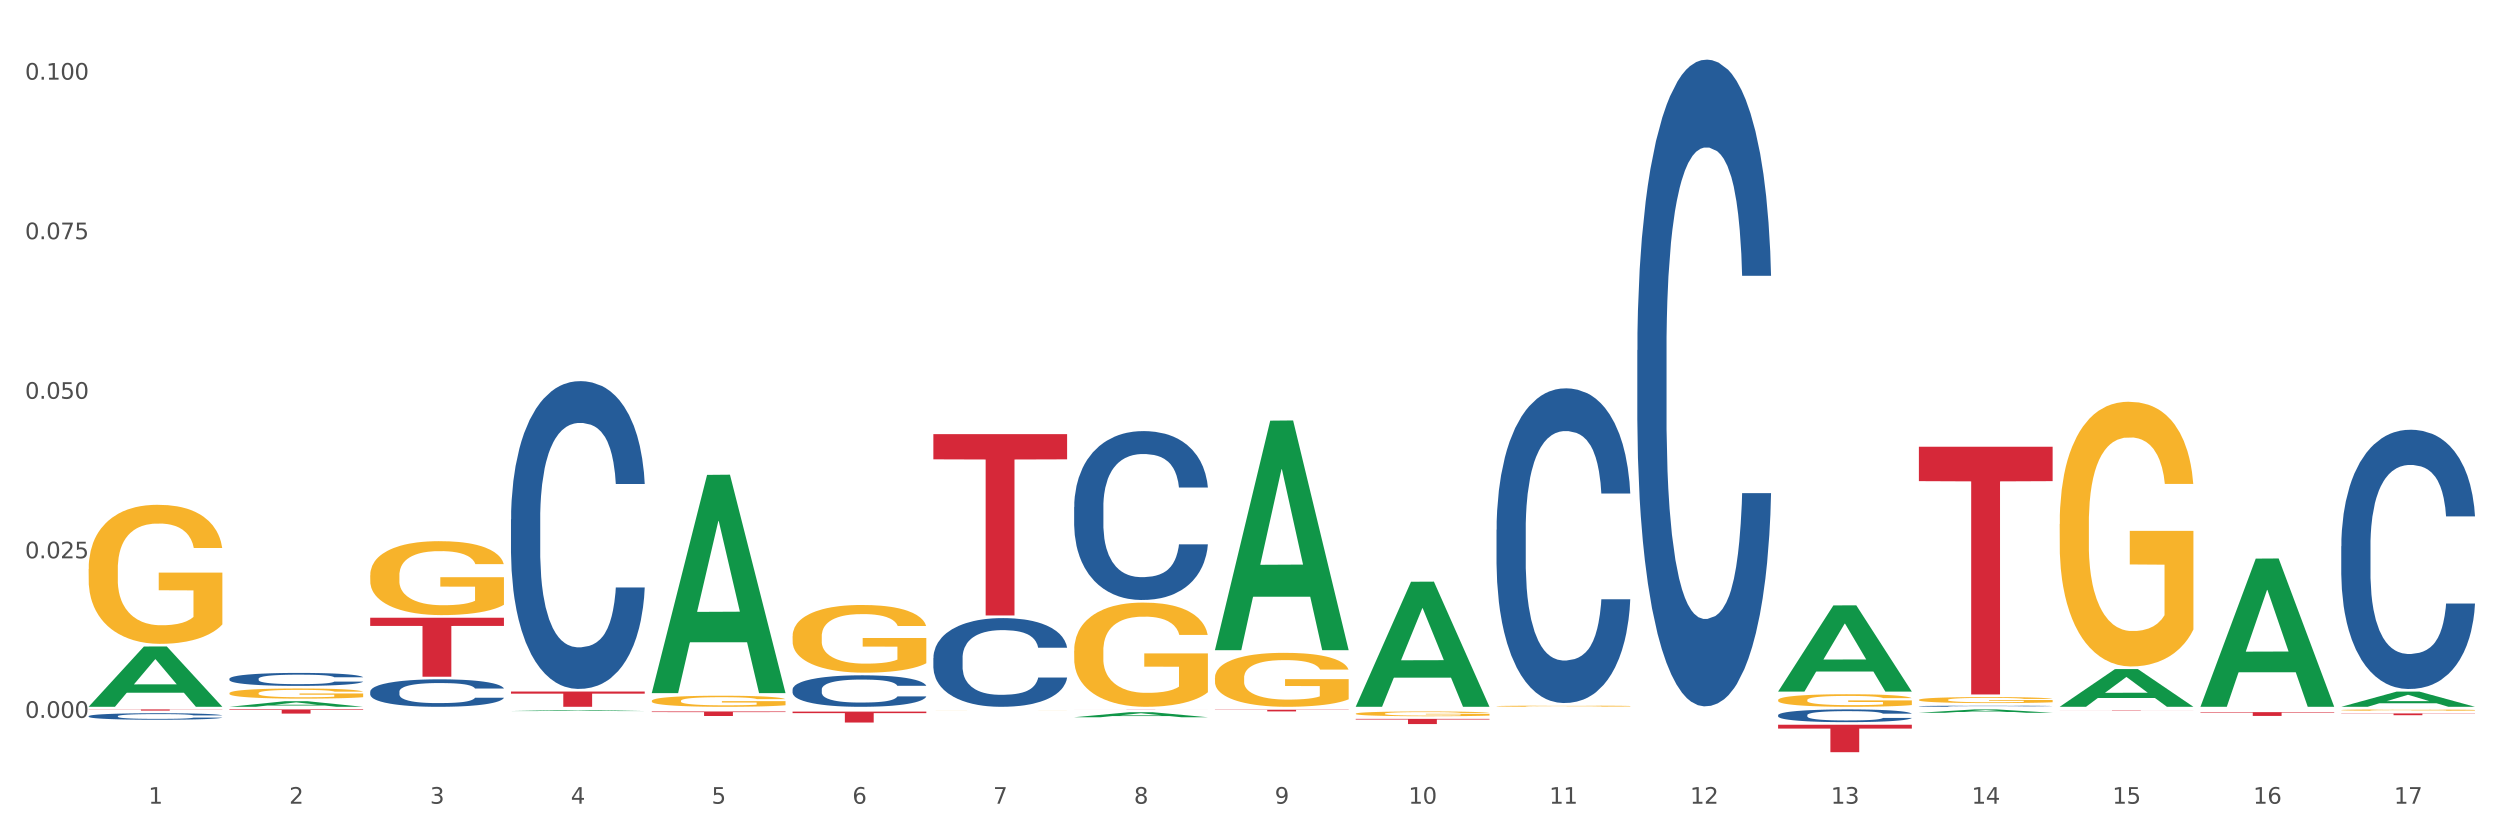 <?xml version="1.0" encoding="utf-8" standalone="no"?>
<!DOCTYPE svg PUBLIC "-//W3C//DTD SVG 1.1//EN"
  "http://www.w3.org/Graphics/SVG/1.1/DTD/svg11.dtd">
<svg xmlns:xlink="http://www.w3.org/1999/xlink" width="1080pt" height="360pt" viewBox="0 0 1080 360" xmlns="http://www.w3.org/2000/svg" version="1.1">
 <rect x="0" y="0" width="1080" height="360" fill="#333333" stroke="none"/>
 <defs>
  <style type="text/css">*{stroke-linejoin: round; stroke-linecap: butt}</style>
 </defs>
 <g id="figure_1">
  <g id="patch_1">
   <path d="M 0 360 
L 1080 360 
L 1080 0 
L 0 0 
z
" style="fill: #ffffff; stroke: #ffffff; stroke-linejoin: miter"/>
  </g>
  <g id="axes_1">
   <g id="matplotlib.axis_1">
    <g id="xtick_1">
     <g id="text_1">
      <!-- 1 -->
      <g style="fill: #4d4d4d" transform="translate(64.119 347.204) scale(0.096 -0.096)">
       <defs>
        <path id="DejaVuSans-31" d="M 794 531 
L 1825 531 
L 1825 4091 
L 703 3866 
L 703 4441 
L 1819 4666 
L 2450 4666 
L 2450 531 
L 3481 531 
L 3481 0 
L 794 0 
L 794 531 
z
" transform="scale(0.016)"/>
       </defs>
       <use xlink:href="#DejaVuSans-31"/>
      </g>
     </g>
    </g>
    <g id="xtick_2">
     <g id="text_2">
      <!-- 2 -->
      <g style="fill: #4d4d4d" transform="translate(124.94 347.204) scale(0.096 -0.096)">
       <defs>
        <path id="DejaVuSans-32" d="M 1228 531 
L 3431 531 
L 3431 0 
L 469 0 
L 469 531 
Q 828 903 1448 1529 
Q 2069 2156 2228 2338 
Q 2531 2678 2651 2914 
Q 2772 3150 2772 3378 
Q 2772 3750 2511 3984 
Q 2250 4219 1831 4219 
Q 1534 4219 1204 4116 
Q 875 4013 500 3803 
L 500 4441 
Q 881 4594 1212 4672 
Q 1544 4750 1819 4750 
Q 2544 4750 2975 4387 
Q 3406 4025 3406 3419 
Q 3406 3131 3298 2873 
Q 3191 2616 2906 2266 
Q 2828 2175 2409 1742 
Q 1991 1309 1228 531 
z
" transform="scale(0.016)"/>
       </defs>
       <use xlink:href="#DejaVuSans-32"/>
      </g>
     </g>
    </g>
    <g id="xtick_3">
     <g id="text_3">
      <!-- 3 -->
      <g style="fill: #4d4d4d" transform="translate(185.761 347.204) scale(0.096 -0.096)">
       <defs>
        <path id="DejaVuSans-33" d="M 2597 2516 
Q 3050 2419 3304 2112 
Q 3559 1806 3559 1356 
Q 3559 666 3084 287 
Q 2609 -91 1734 -91 
Q 1441 -91 1130 -33 
Q 819 25 488 141 
L 488 750 
Q 750 597 1062 519 
Q 1375 441 1716 441 
Q 2309 441 2620 675 
Q 2931 909 2931 1356 
Q 2931 1769 2642 2001 
Q 2353 2234 1838 2234 
L 1294 2234 
L 1294 2753 
L 1863 2753 
Q 2328 2753 2575 2939 
Q 2822 3125 2822 3475 
Q 2822 3834 2567 4026 
Q 2313 4219 1838 4219 
Q 1578 4219 1281 4162 
Q 984 4106 628 3988 
L 628 4550 
Q 988 4650 1302 4700 
Q 1616 4750 1894 4750 
Q 2613 4750 3031 4423 
Q 3450 4097 3450 3541 
Q 3450 3153 3228 2886 
Q 3006 2619 2597 2516 
z
" transform="scale(0.016)"/>
       </defs>
       <use xlink:href="#DejaVuSans-33"/>
      </g>
     </g>
    </g>
    <g id="xtick_4">
     <g id="text_4">
      <!-- 4 -->
      <g style="fill: #4d4d4d" transform="translate(246.582 347.204) scale(0.096 -0.096)">
       <defs>
        <path id="DejaVuSans-34" d="M 2419 4116 
L 825 1625 
L 2419 1625 
L 2419 4116 
z
M 2253 4666 
L 3047 4666 
L 3047 1625 
L 3713 1625 
L 3713 1100 
L 3047 1100 
L 3047 0 
L 2419 0 
L 2419 1100 
L 313 1100 
L 313 1709 
L 2253 4666 
z
" transform="scale(0.016)"/>
       </defs>
       <use xlink:href="#DejaVuSans-34"/>
      </g>
     </g>
    </g>
    <g id="xtick_5">
     <g id="text_5">
      <!-- 5 -->
      <g style="fill: #4d4d4d" transform="translate(307.403 347.204) scale(0.096 -0.096)">
       <defs>
        <path id="DejaVuSans-35" d="M 691 4666 
L 3169 4666 
L 3169 4134 
L 1269 4134 
L 1269 2991 
Q 1406 3038 1543 3061 
Q 1681 3084 1819 3084 
Q 2600 3084 3056 2656 
Q 3513 2228 3513 1497 
Q 3513 744 3044 326 
Q 2575 -91 1722 -91 
Q 1428 -91 1123 -41 
Q 819 9 494 109 
L 494 744 
Q 775 591 1075 516 
Q 1375 441 1709 441 
Q 2250 441 2565 725 
Q 2881 1009 2881 1497 
Q 2881 1984 2565 2268 
Q 2250 2553 1709 2553 
Q 1456 2553 1204 2497 
Q 953 2441 691 2322 
L 691 4666 
z
" transform="scale(0.016)"/>
       </defs>
       <use xlink:href="#DejaVuSans-35"/>
      </g>
     </g>
    </g>
    <g id="xtick_6">
     <g id="text_6">
      <!-- 6 -->
      <g style="fill: #4d4d4d" transform="translate(368.224 347.204) scale(0.096 -0.096)">
       <defs>
        <path id="DejaVuSans-36" d="M 2113 2584 
Q 1688 2584 1439 2293 
Q 1191 2003 1191 1497 
Q 1191 994 1439 701 
Q 1688 409 2113 409 
Q 2538 409 2786 701 
Q 3034 994 3034 1497 
Q 3034 2003 2786 2293 
Q 2538 2584 2113 2584 
z
M 3366 4563 
L 3366 3988 
Q 3128 4100 2886 4159 
Q 2644 4219 2406 4219 
Q 1781 4219 1451 3797 
Q 1122 3375 1075 2522 
Q 1259 2794 1537 2939 
Q 1816 3084 2150 3084 
Q 2853 3084 3261 2657 
Q 3669 2231 3669 1497 
Q 3669 778 3244 343 
Q 2819 -91 2113 -91 
Q 1303 -91 875 529 
Q 447 1150 447 2328 
Q 447 3434 972 4092 
Q 1497 4750 2381 4750 
Q 2619 4750 2861 4703 
Q 3103 4656 3366 4563 
z
" transform="scale(0.016)"/>
       </defs>
       <use xlink:href="#DejaVuSans-36"/>
      </g>
     </g>
    </g>
    <g id="xtick_7">
     <g id="text_7">
      <!-- 7 -->
      <g style="fill: #4d4d4d" transform="translate(429.045 347.204) scale(0.096 -0.096)">
       <defs>
        <path id="DejaVuSans-37" d="M 525 4666 
L 3525 4666 
L 3525 4397 
L 1831 0 
L 1172 0 
L 2766 4134 
L 525 4134 
L 525 4666 
z
" transform="scale(0.016)"/>
       </defs>
       <use xlink:href="#DejaVuSans-37"/>
      </g>
     </g>
    </g>
    <g id="xtick_8">
     <g id="text_8">
      <!-- 8 -->
      <g style="fill: #4d4d4d" transform="translate(489.866 347.204) scale(0.096 -0.096)">
       <defs>
        <path id="DejaVuSans-38" d="M 2034 2216 
Q 1584 2216 1326 1975 
Q 1069 1734 1069 1313 
Q 1069 891 1326 650 
Q 1584 409 2034 409 
Q 2484 409 2743 651 
Q 3003 894 3003 1313 
Q 3003 1734 2745 1975 
Q 2488 2216 2034 2216 
z
M 1403 2484 
Q 997 2584 770 2862 
Q 544 3141 544 3541 
Q 544 4100 942 4425 
Q 1341 4750 2034 4750 
Q 2731 4750 3128 4425 
Q 3525 4100 3525 3541 
Q 3525 3141 3298 2862 
Q 3072 2584 2669 2484 
Q 3125 2378 3379 2068 
Q 3634 1759 3634 1313 
Q 3634 634 3220 271 
Q 2806 -91 2034 -91 
Q 1263 -91 848 271 
Q 434 634 434 1313 
Q 434 1759 690 2068 
Q 947 2378 1403 2484 
z
M 1172 3481 
Q 1172 3119 1398 2916 
Q 1625 2713 2034 2713 
Q 2441 2713 2670 2916 
Q 2900 3119 2900 3481 
Q 2900 3844 2670 4047 
Q 2441 4250 2034 4250 
Q 1625 4250 1398 4047 
Q 1172 3844 1172 3481 
z
" transform="scale(0.016)"/>
       </defs>
       <use xlink:href="#DejaVuSans-38"/>
      </g>
     </g>
    </g>
    <g id="xtick_9">
     <g id="text_9">
      <!-- 9 -->
      <g style="fill: #4d4d4d" transform="translate(550.688 347.204) scale(0.096 -0.096)">
       <defs>
        <path id="DejaVuSans-39" d="M 703 97 
L 703 672 
Q 941 559 1184 500 
Q 1428 441 1663 441 
Q 2288 441 2617 861 
Q 2947 1281 2994 2138 
Q 2813 1869 2534 1725 
Q 2256 1581 1919 1581 
Q 1219 1581 811 2004 
Q 403 2428 403 3163 
Q 403 3881 828 4315 
Q 1253 4750 1959 4750 
Q 2769 4750 3195 4129 
Q 3622 3509 3622 2328 
Q 3622 1225 3098 567 
Q 2575 -91 1691 -91 
Q 1453 -91 1209 -44 
Q 966 3 703 97 
z
M 1959 2075 
Q 2384 2075 2632 2365 
Q 2881 2656 2881 3163 
Q 2881 3666 2632 3958 
Q 2384 4250 1959 4250 
Q 1534 4250 1286 3958 
Q 1038 3666 1038 3163 
Q 1038 2656 1286 2365 
Q 1534 2075 1959 2075 
z
" transform="scale(0.016)"/>
       </defs>
       <use xlink:href="#DejaVuSans-39"/>
      </g>
     </g>
    </g>
    <g id="xtick_10">
     <g id="text_10">
      <!-- 10 -->
      <g style="fill: #4d4d4d" transform="translate(608.455 347.204) scale(0.096 -0.096)">
       <defs>
        <path id="DejaVuSans-30" d="M 2034 4250 
Q 1547 4250 1301 3770 
Q 1056 3291 1056 2328 
Q 1056 1369 1301 889 
Q 1547 409 2034 409 
Q 2525 409 2770 889 
Q 3016 1369 3016 2328 
Q 3016 3291 2770 3770 
Q 2525 4250 2034 4250 
z
M 2034 4750 
Q 2819 4750 3233 4129 
Q 3647 3509 3647 2328 
Q 3647 1150 3233 529 
Q 2819 -91 2034 -91 
Q 1250 -91 836 529 
Q 422 1150 422 2328 
Q 422 3509 836 4129 
Q 1250 4750 2034 4750 
z
" transform="scale(0.016)"/>
       </defs>
       <use xlink:href="#DejaVuSans-31"/>
       <use xlink:href="#DejaVuSans-30" transform="translate(63.623 0)"/>
      </g>
     </g>
    </g>
    <g id="xtick_11">
     <g id="text_11">
      <!-- 11 -->
      <g style="fill: #4d4d4d" transform="translate(669.276 347.204) scale(0.096 -0.096)">
       <use xlink:href="#DejaVuSans-31"/>
       <use xlink:href="#DejaVuSans-31" transform="translate(63.623 0)"/>
      </g>
     </g>
    </g>
    <g id="xtick_12">
     <g id="text_12">
      <!-- 12 -->
      <g style="fill: #4d4d4d" transform="translate(730.097 347.204) scale(0.096 -0.096)">
       <use xlink:href="#DejaVuSans-31"/>
       <use xlink:href="#DejaVuSans-32" transform="translate(63.623 0)"/>
      </g>
     </g>
    </g>
    <g id="xtick_13">
     <g id="text_13">
      <!-- 13 -->
      <g style="fill: #4d4d4d" transform="translate(790.918 347.204) scale(0.096 -0.096)">
       <use xlink:href="#DejaVuSans-31"/>
       <use xlink:href="#DejaVuSans-33" transform="translate(63.623 0)"/>
      </g>
     </g>
    </g>
    <g id="xtick_14">
     <g id="text_14">
      <!-- 14 -->
      <g style="fill: #4d4d4d" transform="translate(851.739 347.204) scale(0.096 -0.096)">
       <use xlink:href="#DejaVuSans-31"/>
       <use xlink:href="#DejaVuSans-34" transform="translate(63.623 0)"/>
      </g>
     </g>
    </g>
    <g id="xtick_15">
     <g id="text_15">
      <!-- 15 -->
      <g style="fill: #4d4d4d" transform="translate(912.56 347.204) scale(0.096 -0.096)">
       <use xlink:href="#DejaVuSans-31"/>
       <use xlink:href="#DejaVuSans-35" transform="translate(63.623 0)"/>
      </g>
     </g>
    </g>
    <g id="xtick_16">
     <g id="text_16">
      <!-- 16 -->
      <g style="fill: #4d4d4d" transform="translate(973.381 347.204) scale(0.096 -0.096)">
       <use xlink:href="#DejaVuSans-31"/>
       <use xlink:href="#DejaVuSans-36" transform="translate(63.623 0)"/>
      </g>
     </g>
    </g>
    <g id="xtick_17">
     <g id="text_17">
      <!-- 17 -->
      <g style="fill: #4d4d4d" transform="translate(1034.202 347.204) scale(0.096 -0.096)">
       <use xlink:href="#DejaVuSans-31"/>
       <use xlink:href="#DejaVuSans-37" transform="translate(63.623 0)"/>
      </g>
     </g>
    </g>
    <g id="xtick_18"/>
    <g id="xtick_19"/>
    <g id="xtick_20"/>
    <g id="xtick_21"/>
    <g id="xtick_22"/>
    <g id="xtick_23"/>
    <g id="xtick_24"/>
    <g id="xtick_25"/>
    <g id="xtick_26"/>
    <g id="xtick_27"/>
    <g id="xtick_28"/>
    <g id="xtick_29"/>
    <g id="xtick_30"/>
    <g id="xtick_31"/>
    <g id="xtick_32"/>
    <g id="xtick_33"/>
   </g>
   <g id="matplotlib.axis_2">
    <g id="ytick_1">
     <g id="text_18">
      <!-- 0.000 -->
      <g style="fill: #4d4d4d" transform="translate(10.8 310.115) scale(0.096 -0.096)">
       <defs>
        <path id="DejaVuSans-2e" d="M 684 794 
L 1344 794 
L 1344 0 
L 684 0 
L 684 794 
z
" transform="scale(0.016)"/>
       </defs>
       <use xlink:href="#DejaVuSans-30"/>
       <use xlink:href="#DejaVuSans-2e" transform="translate(63.623 0)"/>
       <use xlink:href="#DejaVuSans-30" transform="translate(95.41 0)"/>
       <use xlink:href="#DejaVuSans-30" transform="translate(159.033 0)"/>
       <use xlink:href="#DejaVuSans-30" transform="translate(222.656 0)"/>
      </g>
     </g>
    </g>
    <g id="ytick_2">
     <g id="text_19">
      <!-- 0.025 -->
      <g style="fill: #4d4d4d" transform="translate(10.8 241.189) scale(0.096 -0.096)">
       <use xlink:href="#DejaVuSans-30"/>
       <use xlink:href="#DejaVuSans-2e" transform="translate(63.623 0)"/>
       <use xlink:href="#DejaVuSans-30" transform="translate(95.41 0)"/>
       <use xlink:href="#DejaVuSans-32" transform="translate(159.033 0)"/>
       <use xlink:href="#DejaVuSans-35" transform="translate(222.656 0)"/>
      </g>
     </g>
    </g>
    <g id="ytick_3">
     <g id="text_20">
      <!-- 0.050 -->
      <g style="fill: #4d4d4d" transform="translate(10.8 172.263) scale(0.096 -0.096)">
       <use xlink:href="#DejaVuSans-30"/>
       <use xlink:href="#DejaVuSans-2e" transform="translate(63.623 0)"/>
       <use xlink:href="#DejaVuSans-30" transform="translate(95.41 0)"/>
       <use xlink:href="#DejaVuSans-35" transform="translate(159.033 0)"/>
       <use xlink:href="#DejaVuSans-30" transform="translate(222.656 0)"/>
      </g>
     </g>
    </g>
    <g id="ytick_4">
     <g id="text_21">
      <!-- 0.075 -->
      <g style="fill: #4d4d4d" transform="translate(10.8 103.337) scale(0.096 -0.096)">
       <use xlink:href="#DejaVuSans-30"/>
       <use xlink:href="#DejaVuSans-2e" transform="translate(63.623 0)"/>
       <use xlink:href="#DejaVuSans-30" transform="translate(95.41 0)"/>
       <use xlink:href="#DejaVuSans-37" transform="translate(159.033 0)"/>
       <use xlink:href="#DejaVuSans-35" transform="translate(222.656 0)"/>
      </g>
     </g>
    </g>
    <g id="ytick_5">
     <g id="text_22">
      <!-- 0.100 -->
      <g style="fill: #4d4d4d" transform="translate(10.8 34.411) scale(0.096 -0.096)">
       <use xlink:href="#DejaVuSans-30"/>
       <use xlink:href="#DejaVuSans-2e" transform="translate(63.623 0)"/>
       <use xlink:href="#DejaVuSans-31" transform="translate(95.41 0)"/>
       <use xlink:href="#DejaVuSans-30" transform="translate(159.033 0)"/>
       <use xlink:href="#DejaVuSans-30" transform="translate(222.656 0)"/>
      </g>
     </g>
    </g>
    <g id="ytick_6"/>
    <g id="ytick_7"/>
    <g id="ytick_8"/>
    <g id="ytick_9"/>
   </g>
   <g id="PolyCollection_1">
    <path d="M 38.283 305.296 
L 38.343 305.271 
L 62.169 279.293 
L 72.058 279.269 
L 96.063 305.345 
L 84.626 305.345 
L 79.444 299.273 
L 54.843 299.273 
L 54.664 299.371 
L 49.66 305.345 
L 38.283 305.345 
L 38.283 305.296 
L 57.94 295.649 
L 76.346 295.625 
L 67.233 284.827 
L 67.113 284.778 
L 66.994 284.851 
L 57.881 295.625 
L 57.94 295.649 
L 38.283 305.296 
z
" clip-path="url(#pfc2fbbfc58)" style="fill: #109648"/>
    <path d="M 828.957 302.334 
L 829.025 302.331 
L 829.025 302.246 
L 829.161 302.172 
L 829.844 301.994 
L 830.867 301.846 
L 831.617 301.768 
L 832.368 301.704 
L 833.254 301.64 
L 834.346 301.573 
L 836.324 301.476 
L 837.552 301.426 
L 839.053 301.374 
L 841.782 301.297 
L 843.76 301.255 
L 845.806 301.219 
L 849.149 301.176 
L 851.332 301.157 
L 853.651 301.143 
L 856.448 301.134 
L 858.563 301.131 
L 863.202 301.138 
L 867.158 301.16 
L 869.069 301.176 
L 871.524 301.205 
L 872.82 301.224 
L 874.935 301.262 
L 877.118 301.312 
L 878.619 301.355 
L 880.87 301.435 
L 882.576 301.516 
L 884.145 301.616 
L 884.963 301.685 
L 885.577 301.749 
L 886.123 301.823 
L 886.669 301.939 
L 874.389 301.939 
L 873.912 301.856 
L 873.162 301.778 
L 872.07 301.701 
L 871.115 301.654 
L 869.478 301.595 
L 867.977 301.557 
L 866.408 301.528 
L 864.498 301.504 
L 862.997 301.492 
L 860.882 301.483 
L 856.721 301.485 
L 853.924 301.504 
L 852.014 301.528 
L 850.786 301.549 
L 849.695 301.573 
L 848.467 301.606 
L 847.034 301.656 
L 846.011 301.701 
L 844.988 301.758 
L 844.169 301.816 
L 843.419 301.882 
L 842.805 301.953 
L 842.327 302.027 
L 841.918 302.117 
L 841.577 302.267 
L 841.577 302.593 
L 841.713 302.666 
L 842.055 302.764 
L 842.464 302.837 
L 843.146 302.925 
L 843.76 302.985 
L 844.92 303.07 
L 846.216 303.141 
L 847.239 303.187 
L 848.262 303.225 
L 850.036 303.277 
L 852.014 303.32 
L 853.72 303.346 
L 856.039 303.37 
L 857.608 303.379 
L 858.972 303.384 
L 862.315 303.384 
L 864.703 303.377 
L 867.363 303.36 
L 869.41 303.339 
L 871.115 303.313 
L 873.025 303.27 
L 874.253 303.229 
L 874.253 302.733 
L 859.245 302.73 
L 859.245 302.4 
L 886.737 302.4 
L 886.737 303.37 
L 885.577 303.42 
L 884.281 303.465 
L 882.917 303.505 
L 880.87 303.555 
L 878.414 303.602 
L 876.231 303.636 
L 873.912 303.664 
L 871.183 303.69 
L 867.636 303.714 
L 865.453 303.724 
L 862.724 303.731 
L 859.518 303.733 
L 856.721 303.728 
L 853.993 303.717 
L 851.127 303.695 
L 848.331 303.664 
L 846.216 303.633 
L 844.101 303.595 
L 841.85 303.545 
L 840.076 303.498 
L 838.712 303.455 
L 837.211 303.4 
L 835.574 303.329 
L 834.346 303.265 
L 833.254 303.199 
L 832.095 303.113 
L 831.276 303.039 
L 830.458 302.947 
L 829.98 302.878 
L 829.434 302.771 
L 829.025 302.621 
L 828.957 302.334 
z
" clip-path="url(#pfc2fbbfc58)" style="fill: #f7b32b"/>
    <path d="M 889.778 226.399 
L 889.846 226.294 
L 889.846 222.534 
L 889.983 219.297 
L 890.665 211.464 
L 891.688 204.988 
L 892.438 201.542 
L 893.189 198.722 
L 894.076 195.902 
L 895.167 192.978 
L 897.145 188.696 
L 898.373 186.502 
L 899.874 184.205 
L 902.603 180.863 
L 904.581 178.983 
L 906.628 177.416 
L 909.97 175.536 
L 912.153 174.701 
L 914.473 174.074 
L 917.269 173.656 
L 919.384 173.552 
L 924.023 173.865 
L 927.98 174.805 
L 929.89 175.536 
L 932.345 176.789 
L 933.642 177.625 
L 935.756 179.296 
L 937.939 181.489 
L 939.44 183.369 
L 941.691 186.92 
L 943.397 190.471 
L 944.966 194.858 
L 945.784 197.886 
L 946.398 200.706 
L 946.944 203.944 
L 947.49 209.062 
L 935.211 209.062 
L 934.733 205.406 
L 933.983 201.96 
L 932.891 198.618 
L 931.936 196.529 
L 930.299 193.918 
L 928.798 192.247 
L 927.229 190.993 
L 925.319 189.949 
L 923.818 189.427 
L 921.704 189.009 
L 917.542 189.113 
L 914.745 189.949 
L 912.835 190.993 
L 911.607 191.933 
L 910.516 192.978 
L 909.288 194.44 
L 907.855 196.633 
L 906.832 198.618 
L 905.809 201.124 
L 904.99 203.631 
L 904.24 206.555 
L 903.626 209.688 
L 903.148 212.926 
L 902.739 216.895 
L 902.398 223.474 
L 902.398 237.783 
L 902.534 241.02 
L 902.876 245.303 
L 903.285 248.54 
L 903.967 252.404 
L 904.581 255.016 
L 905.741 258.775 
L 907.037 261.909 
L 908.06 263.893 
L 909.083 265.564 
L 910.857 267.862 
L 912.835 269.742 
L 914.541 270.89 
L 916.86 271.935 
L 918.429 272.353 
L 919.793 272.562 
L 923.136 272.562 
L 925.524 272.248 
L 928.184 271.517 
L 930.231 270.577 
L 931.936 269.428 
L 933.846 267.548 
L 935.074 265.773 
L 935.074 243.945 
L 920.066 243.84 
L 920.066 229.323 
L 947.558 229.323 
L 947.558 271.935 
L 946.398 274.128 
L 945.102 276.113 
L 943.738 277.888 
L 941.691 280.081 
L 939.235 282.17 
L 937.052 283.632 
L 934.733 284.886 
L 932.004 286.034 
L 928.457 287.079 
L 926.274 287.497 
L 923.545 287.81 
L 920.339 287.914 
L 917.542 287.705 
L 914.814 287.183 
L 911.948 286.243 
L 909.152 284.886 
L 907.037 283.528 
L 904.922 281.857 
L 902.671 279.663 
L 900.897 277.575 
L 899.533 275.695 
L 898.032 273.293 
L 896.395 270.159 
L 895.167 267.339 
L 894.076 264.415 
L 892.916 260.655 
L 892.097 257.418 
L 891.279 253.344 
L 890.801 250.316 
L 890.255 245.616 
L 889.846 239.036 
L 889.778 226.399 
z
" clip-path="url(#pfc2fbbfc58)" style="fill: #f7b32b"/>
    <path d="M 1011.42 306.748 
L 1011.488 306.747 
L 1011.488 306.727 
L 1011.625 306.71 
L 1012.307 306.669 
L 1013.33 306.634 
L 1014.08 306.616 
L 1014.831 306.601 
L 1015.718 306.586 
L 1016.809 306.571 
L 1018.787 306.548 
L 1020.015 306.536 
L 1021.516 306.524 
L 1024.245 306.506 
L 1026.223 306.496 
L 1028.27 306.488 
L 1031.612 306.478 
L 1033.795 306.474 
L 1036.115 306.47 
L 1038.912 306.468 
L 1041.026 306.468 
L 1045.665 306.469 
L 1049.622 306.474 
L 1051.532 306.478 
L 1053.988 306.485 
L 1055.284 306.489 
L 1057.398 306.498 
L 1059.581 306.51 
L 1061.082 306.52 
L 1063.333 306.539 
L 1065.039 306.557 
L 1066.608 306.581 
L 1067.426 306.597 
L 1068.04 306.612 
L 1068.586 306.629 
L 1069.132 306.656 
L 1056.853 306.656 
L 1056.375 306.637 
L 1055.625 306.618 
L 1054.533 306.601 
L 1053.578 306.59 
L 1051.941 306.576 
L 1050.44 306.567 
L 1048.871 306.56 
L 1046.961 306.555 
L 1045.46 306.552 
L 1043.346 306.55 
L 1039.184 306.55 
L 1036.388 306.555 
L 1034.477 306.56 
L 1033.25 306.565 
L 1032.158 306.571 
L 1030.93 306.578 
L 1029.498 306.59 
L 1028.474 306.601 
L 1027.451 306.614 
L 1026.632 306.627 
L 1025.882 306.643 
L 1025.268 306.659 
L 1024.791 306.677 
L 1024.381 306.698 
L 1024.04 306.732 
L 1024.04 306.808 
L 1024.177 306.826 
L 1024.518 306.848 
L 1024.927 306.865 
L 1025.609 306.886 
L 1026.223 306.9 
L 1027.383 306.92 
L 1028.679 306.936 
L 1029.702 306.947 
L 1030.725 306.956 
L 1032.499 306.968 
L 1034.477 306.978 
L 1036.183 306.984 
L 1038.502 306.989 
L 1040.071 306.992 
L 1041.436 306.993 
L 1044.778 306.993 
L 1047.166 306.991 
L 1049.826 306.987 
L 1051.873 306.982 
L 1053.578 306.976 
L 1055.488 306.966 
L 1056.716 306.957 
L 1056.716 306.841 
L 1041.708 306.84 
L 1041.708 306.763 
L 1069.2 306.763 
L 1069.2 306.989 
L 1068.04 307.001 
L 1066.744 307.012 
L 1065.38 307.021 
L 1063.333 307.033 
L 1060.877 307.044 
L 1058.695 307.052 
L 1056.375 307.058 
L 1053.646 307.064 
L 1050.099 307.07 
L 1047.916 307.072 
L 1045.188 307.074 
L 1041.981 307.074 
L 1039.184 307.073 
L 1036.456 307.07 
L 1033.591 307.065 
L 1030.794 307.058 
L 1028.679 307.051 
L 1026.564 307.042 
L 1024.313 307.03 
L 1022.539 307.019 
L 1021.175 307.009 
L 1019.674 306.997 
L 1018.037 306.98 
L 1016.809 306.965 
L 1015.718 306.95 
L 1014.558 306.93 
L 1013.739 306.912 
L 1012.921 306.891 
L 1012.443 306.875 
L 1011.898 306.85 
L 1011.488 306.815 
L 1011.42 306.748 
z
" clip-path="url(#pfc2fbbfc58)" style="fill: #f7b32b"/>
    <path d="M 99.104 293.216 
L 99.172 293.211 
L 99.172 293.068 
L 99.377 292.873 
L 100.129 292.515 
L 101.085 292.243 
L 102.724 291.926 
L 103.612 291.793 
L 104.773 291.644 
L 107.163 291.404 
L 109.895 291.199 
L 111.807 291.086 
L 113.242 291.014 
L 116.452 290.886 
L 118.296 290.83 
L 120.208 290.784 
L 121.847 290.753 
L 124.579 290.717 
L 126.765 290.702 
L 129.292 290.697 
L 131.409 290.702 
L 134.209 290.723 
L 138.307 290.784 
L 139.878 290.82 
L 141.995 290.881 
L 144.181 290.963 
L 145.956 291.045 
L 148.005 291.163 
L 150.123 291.317 
L 152.172 291.511 
L 153.606 291.69 
L 154.767 291.88 
L 155.791 292.11 
L 156.543 292.361 
L 156.884 292.571 
L 144.386 292.571 
L 144.044 292.382 
L 143.361 292.177 
L 142.678 292.039 
L 141.927 291.926 
L 140.766 291.798 
L 139.741 291.716 
L 138.034 291.619 
L 136.463 291.557 
L 135.165 291.521 
L 133.594 291.491 
L 130.248 291.46 
L 127.857 291.46 
L 126.355 291.47 
L 124.511 291.496 
L 122.94 291.532 
L 121.096 291.593 
L 119.662 291.66 
L 118.227 291.747 
L 117.408 291.808 
L 116.179 291.921 
L 115.359 292.013 
L 114.266 292.172 
L 113.652 292.284 
L 112.559 292.576 
L 112.081 292.791 
L 111.876 292.94 
L 111.739 293.104 
L 111.739 293.902 
L 112.149 294.261 
L 112.49 294.415 
L 113.037 294.589 
L 114.061 294.814 
L 115.564 295.034 
L 117.135 295.193 
L 118.432 295.29 
L 119.662 295.362 
L 120.891 295.418 
L 122.394 295.469 
L 123.623 295.5 
L 125.467 295.531 
L 127.653 295.546 
L 129.36 295.546 
L 132.843 295.521 
L 134.414 295.495 
L 135.917 295.459 
L 137.556 295.403 
L 138.853 295.341 
L 139.605 295.295 
L 140.834 295.198 
L 141.79 295.096 
L 142.61 294.978 
L 143.156 294.875 
L 143.771 294.722 
L 144.249 294.548 
L 144.386 294.456 
L 156.884 294.456 
L 156.611 294.64 
L 156.133 294.819 
L 155.177 295.06 
L 154.425 295.198 
L 153.264 295.367 
L 152.035 295.51 
L 150.327 295.669 
L 148.757 295.787 
L 147.117 295.889 
L 145.342 295.982 
L 142.132 296.11 
L 140.971 296.145 
L 138.512 296.207 
L 136.6 296.243 
L 133.799 296.279 
L 130.931 296.299 
L 127.926 296.304 
L 125.262 296.294 
L 122.325 296.263 
L 120.481 296.232 
L 118.432 296.186 
L 116.042 296.115 
L 113.788 296.028 
L 111.671 295.925 
L 109.69 295.807 
L 107.846 295.674 
L 105.456 295.454 
L 103.68 295.239 
L 102.382 295.039 
L 101.494 294.87 
L 100.607 294.655 
L 100.129 294.507 
L 99.377 294.148 
L 99.104 293.815 
L 99.104 293.216 
z
" clip-path="url(#pfc2fbbfc58)" style="fill: #255c99"/>
    <path d="M 38.283 306.468 
L 96.063 306.468 
L 96.063 306.54 
L 73.334 306.54 
L 73.334 306.987 
L 60.875 306.987 
L 60.875 306.54 
L 38.283 306.54 
L 38.283 306.468 
L 38.283 306.468 
z
" clip-path="url(#pfc2fbbfc58)" style="fill: #d62839"/>
    <path d="M 99.104 306.468 
L 156.884 306.468 
L 156.884 306.72 
L 134.155 306.722 
L 134.155 308.283 
L 121.696 308.283 
L 121.696 306.722 
L 99.104 306.72 
L 99.104 306.469 
L 99.104 306.468 
z
" clip-path="url(#pfc2fbbfc58)" style="fill: #d62839"/>
    <path d="M 159.925 266.853 
L 217.705 266.853 
L 217.705 270.395 
L 194.977 270.419 
L 194.977 292.342 
L 182.517 292.342 
L 182.517 270.419 
L 159.925 270.395 
L 159.925 266.877 
L 159.925 266.853 
z
" clip-path="url(#pfc2fbbfc58)" style="fill: #d62839"/>
    <path d="M 220.746 298.745 
L 278.526 298.745 
L 278.526 299.662 
L 255.798 299.668 
L 255.798 305.345 
L 243.338 305.345 
L 243.338 299.668 
L 220.746 299.662 
L 220.746 298.751 
L 220.746 298.745 
z
" clip-path="url(#pfc2fbbfc58)" style="fill: #d62839"/>
    <path d="M 281.567 307.357 
L 339.347 307.357 
L 339.347 307.627 
L 316.619 307.629 
L 316.619 309.301 
L 304.159 309.301 
L 304.159 307.629 
L 281.567 307.627 
L 281.567 307.359 
L 281.567 307.357 
z
" clip-path="url(#pfc2fbbfc58)" style="fill: #d62839"/>
    <path d="M 342.388 307.414 
L 400.168 307.414 
L 400.168 308.068 
L 377.44 308.072 
L 377.44 312.12 
L 364.98 312.12 
L 364.98 308.072 
L 342.388 308.068 
L 342.388 307.418 
L 342.388 307.414 
z
" clip-path="url(#pfc2fbbfc58)" style="fill: #d62839"/>
    <path d="M 403.209 187.545 
L 460.989 187.545 
L 460.989 198.432 
L 438.261 198.506 
L 438.261 265.893 
L 425.801 265.893 
L 425.801 198.506 
L 403.209 198.432 
L 403.209 187.618 
L 403.209 187.545 
z
" clip-path="url(#pfc2fbbfc58)" style="fill: #d62839"/>
    <path d="M 464.03 306.468 
L 521.81 306.468 
L 521.81 306.477 
L 499.082 306.477 
L 499.082 306.537 
L 486.622 306.537 
L 486.622 306.477 
L 464.03 306.477 
L 464.03 306.468 
L 464.03 306.468 
z
" clip-path="url(#pfc2fbbfc58)" style="fill: #d62839"/>
    <path d="M 524.851 306.592 
L 582.632 306.592 
L 582.632 306.694 
L 559.903 306.695 
L 559.903 307.328 
L 547.443 307.328 
L 547.443 306.695 
L 524.851 306.694 
L 524.851 306.593 
L 524.851 306.592 
z
" clip-path="url(#pfc2fbbfc58)" style="fill: #d62839"/>
    <path d="M 585.673 310.539 
L 643.453 310.539 
L 643.453 310.851 
L 620.724 310.853 
L 620.724 312.784 
L 608.264 312.784 
L 608.264 310.853 
L 585.673 310.851 
L 585.673 310.541 
L 585.673 310.539 
z
" clip-path="url(#pfc2fbbfc58)" style="fill: #d62839"/>
    <path d="M 768.136 313.094 
L 825.916 313.094 
L 825.916 314.742 
L 803.187 314.753 
L 803.187 324.95 
L 790.727 324.95 
L 790.727 314.753 
L 768.136 314.742 
L 768.136 313.106 
L 768.136 313.094 
z
" clip-path="url(#pfc2fbbfc58)" style="fill: #d62839"/>
    <path d="M 828.957 192.977 
L 886.737 192.977 
L 886.737 207.851 
L 864.008 207.952 
L 864.008 300.008 
L 851.549 300.008 
L 851.549 207.952 
L 828.957 207.851 
L 828.957 193.078 
L 828.957 192.977 
z
" clip-path="url(#pfc2fbbfc58)" style="fill: #d62839"/>
    <path d="M 889.778 306.817 
L 947.558 306.817 
L 947.558 306.839 
L 924.829 306.839 
L 924.829 306.976 
L 912.37 306.976 
L 912.37 306.839 
L 889.778 306.839 
L 889.778 306.817 
L 889.778 306.817 
z
" clip-path="url(#pfc2fbbfc58)" style="fill: #d62839"/>
    <path d="M 768.136 302.42 
L 768.204 302.415 
L 768.204 302.236 
L 768.34 302.082 
L 769.023 301.71 
L 770.046 301.402 
L 770.796 301.238 
L 771.547 301.104 
L 772.433 300.97 
L 773.525 300.831 
L 775.503 300.627 
L 776.731 300.523 
L 778.232 300.414 
L 780.961 300.255 
L 782.939 300.165 
L 784.985 300.091 
L 788.328 300.002 
L 790.511 299.962 
L 792.83 299.932 
L 795.627 299.912 
L 797.742 299.907 
L 802.381 299.922 
L 806.337 299.967 
L 808.247 300.002 
L 810.703 300.061 
L 811.999 300.101 
L 814.114 300.18 
L 816.297 300.285 
L 817.798 300.374 
L 820.049 300.543 
L 821.755 300.712 
L 823.323 300.92 
L 824.142 301.064 
L 824.756 301.198 
L 825.302 301.352 
L 825.848 301.596 
L 813.568 301.596 
L 813.091 301.422 
L 812.341 301.258 
L 811.249 301.099 
L 810.294 301 
L 808.657 300.876 
L 807.156 300.796 
L 805.587 300.736 
L 803.677 300.687 
L 802.176 300.662 
L 800.061 300.642 
L 795.9 300.647 
L 793.103 300.687 
L 791.193 300.736 
L 789.965 300.781 
L 788.874 300.831 
L 787.646 300.9 
L 786.213 301.005 
L 785.19 301.099 
L 784.167 301.218 
L 783.348 301.337 
L 782.598 301.476 
L 781.984 301.625 
L 781.506 301.779 
L 781.097 301.968 
L 780.756 302.281 
L 780.756 302.961 
L 780.892 303.115 
L 781.233 303.319 
L 781.643 303.473 
L 782.325 303.656 
L 782.939 303.781 
L 784.099 303.959 
L 785.395 304.108 
L 786.418 304.203 
L 787.441 304.282 
L 789.215 304.391 
L 791.193 304.481 
L 792.899 304.535 
L 795.218 304.585 
L 796.787 304.605 
L 798.151 304.615 
L 801.494 304.615 
L 803.882 304.6 
L 806.542 304.565 
L 808.589 304.521 
L 810.294 304.466 
L 812.204 304.376 
L 813.432 304.292 
L 813.432 303.254 
L 798.424 303.249 
L 798.424 302.559 
L 825.916 302.559 
L 825.916 304.585 
L 824.756 304.689 
L 823.46 304.784 
L 822.096 304.868 
L 820.049 304.972 
L 817.593 305.072 
L 815.41 305.141 
L 813.091 305.201 
L 810.362 305.255 
L 806.815 305.305 
L 804.632 305.325 
L 801.903 305.34 
L 798.697 305.345 
L 795.9 305.335 
L 793.171 305.31 
L 790.306 305.265 
L 787.509 305.201 
L 785.395 305.136 
L 783.28 305.057 
L 781.029 304.953 
L 779.255 304.853 
L 777.891 304.764 
L 776.39 304.65 
L 774.753 304.501 
L 773.525 304.367 
L 772.433 304.228 
L 771.274 304.049 
L 770.455 303.895 
L 769.637 303.701 
L 769.159 303.557 
L 768.613 303.334 
L 768.204 303.021 
L 768.136 302.42 
z
" clip-path="url(#pfc2fbbfc58)" style="fill: #f7b32b"/>
    <path d="M 950.599 307.636 
L 1008.379 307.636 
L 1008.379 307.866 
L 985.65 307.868 
L 985.65 309.294 
L 973.191 309.294 
L 973.191 307.868 
L 950.599 307.866 
L 950.599 307.637 
L 950.599 307.636 
z
" clip-path="url(#pfc2fbbfc58)" style="fill: #d62839"/>
    <path d="M 646.494 305.072 
L 646.562 305.072 
L 646.562 305.055 
L 646.698 305.041 
L 647.38 305.006 
L 648.404 304.977 
L 649.154 304.962 
L 649.904 304.949 
L 650.791 304.937 
L 651.883 304.924 
L 653.861 304.905 
L 655.089 304.895 
L 656.59 304.885 
L 659.318 304.87 
L 661.297 304.862 
L 663.343 304.855 
L 666.686 304.847 
L 668.869 304.843 
L 671.188 304.84 
L 673.985 304.838 
L 676.1 304.838 
L 680.739 304.839 
L 684.695 304.843 
L 686.605 304.847 
L 689.061 304.852 
L 690.357 304.856 
L 692.472 304.863 
L 694.655 304.873 
L 696.156 304.881 
L 698.407 304.897 
L 700.112 304.913 
L 701.681 304.932 
L 702.5 304.946 
L 703.114 304.958 
L 703.66 304.973 
L 704.205 304.995 
L 691.926 304.995 
L 691.449 304.979 
L 690.698 304.964 
L 689.607 304.949 
L 688.652 304.94 
L 687.015 304.928 
L 685.514 304.921 
L 683.945 304.915 
L 682.035 304.91 
L 680.534 304.908 
L 678.419 304.906 
L 674.258 304.907 
L 671.461 304.91 
L 669.551 304.915 
L 668.323 304.919 
L 667.232 304.924 
L 666.004 304.93 
L 664.571 304.94 
L 663.548 304.949 
L 662.525 304.96 
L 661.706 304.971 
L 660.956 304.984 
L 660.342 304.998 
L 659.864 305.012 
L 659.455 305.03 
L 659.114 305.059 
L 659.114 305.123 
L 659.25 305.137 
L 659.591 305.156 
L 660.001 305.17 
L 660.683 305.187 
L 661.297 305.199 
L 662.456 305.216 
L 663.753 305.23 
L 664.776 305.238 
L 665.799 305.246 
L 667.573 305.256 
L 669.551 305.264 
L 671.256 305.269 
L 673.576 305.274 
L 675.145 305.276 
L 676.509 305.277 
L 679.852 305.277 
L 682.239 305.275 
L 684.9 305.272 
L 686.946 305.268 
L 688.652 305.263 
L 690.562 305.255 
L 691.79 305.247 
L 691.79 305.15 
L 676.782 305.149 
L 676.782 305.085 
L 704.274 305.085 
L 704.274 305.274 
L 703.114 305.284 
L 701.818 305.293 
L 700.453 305.3 
L 698.407 305.31 
L 695.951 305.319 
L 693.768 305.326 
L 691.449 305.331 
L 688.72 305.337 
L 685.173 305.341 
L 682.99 305.343 
L 680.261 305.344 
L 677.055 305.345 
L 674.258 305.344 
L 671.529 305.342 
L 668.664 305.337 
L 665.867 305.331 
L 663.753 305.325 
L 661.638 305.318 
L 659.387 305.308 
L 657.613 305.299 
L 656.249 305.291 
L 654.748 305.28 
L 653.111 305.266 
L 651.883 305.254 
L 650.791 305.241 
L 649.632 305.224 
L 648.813 305.21 
L 647.994 305.192 
L 647.517 305.178 
L 646.971 305.157 
L 646.562 305.128 
L 646.494 305.072 
z
" clip-path="url(#pfc2fbbfc58)" style="fill: #f7b32b"/>
    <path d="M 524.851 292.8 
L 524.92 292.779 
L 524.92 292.012 
L 525.056 291.351 
L 525.738 289.754 
L 526.762 288.434 
L 527.512 287.731 
L 528.262 287.156 
L 529.149 286.581 
L 530.241 285.984 
L 532.219 285.111 
L 533.447 284.664 
L 534.948 284.195 
L 537.676 283.514 
L 539.655 283.13 
L 541.701 282.811 
L 545.044 282.427 
L 547.227 282.257 
L 549.546 282.129 
L 552.343 282.044 
L 554.458 282.023 
L 559.097 282.086 
L 563.053 282.278 
L 564.963 282.427 
L 567.419 282.683 
L 568.715 282.853 
L 570.83 283.194 
L 573.013 283.641 
L 574.514 284.025 
L 576.765 284.749 
L 578.47 285.473 
L 580.039 286.368 
L 580.858 286.985 
L 581.472 287.56 
L 582.018 288.221 
L 582.563 289.264 
L 570.284 289.264 
L 569.807 288.519 
L 569.056 287.816 
L 567.965 287.134 
L 567.01 286.708 
L 565.373 286.176 
L 563.872 285.835 
L 562.303 285.579 
L 560.393 285.367 
L 558.892 285.26 
L 556.777 285.175 
L 552.616 285.196 
L 549.819 285.367 
L 547.909 285.579 
L 546.681 285.771 
L 545.59 285.984 
L 544.362 286.282 
L 542.929 286.73 
L 541.906 287.134 
L 540.883 287.645 
L 540.064 288.157 
L 539.314 288.753 
L 538.7 289.392 
L 538.222 290.052 
L 537.813 290.862 
L 537.472 292.203 
L 537.472 295.121 
L 537.608 295.782 
L 537.949 296.655 
L 538.359 297.315 
L 539.041 298.103 
L 539.655 298.636 
L 540.814 299.402 
L 542.11 300.041 
L 543.134 300.446 
L 544.157 300.787 
L 545.931 301.255 
L 547.909 301.639 
L 549.614 301.873 
L 551.934 302.086 
L 553.503 302.171 
L 554.867 302.214 
L 558.21 302.214 
L 560.597 302.15 
L 563.258 302.001 
L 565.304 301.809 
L 567.01 301.575 
L 568.92 301.192 
L 570.148 300.829 
L 570.148 296.378 
L 555.14 296.357 
L 555.14 293.396 
L 582.632 293.396 
L 582.632 302.086 
L 581.472 302.533 
L 580.176 302.938 
L 578.811 303.3 
L 576.765 303.747 
L 574.309 304.173 
L 572.126 304.472 
L 569.807 304.727 
L 567.078 304.961 
L 563.531 305.174 
L 561.348 305.26 
L 558.619 305.324 
L 555.413 305.345 
L 552.616 305.302 
L 549.887 305.196 
L 547.022 305.004 
L 544.225 304.727 
L 542.11 304.45 
L 539.996 304.11 
L 537.745 303.662 
L 535.971 303.236 
L 534.607 302.853 
L 533.106 302.363 
L 531.469 301.724 
L 530.241 301.149 
L 529.149 300.553 
L 527.989 299.786 
L 527.171 299.126 
L 526.352 298.295 
L 525.875 297.677 
L 525.329 296.719 
L 524.92 295.377 
L 524.851 292.8 
z
" clip-path="url(#pfc2fbbfc58)" style="fill: #f7b32b"/>
    <path d="M 159.925 298.803 
L 159.993 298.792 
L 159.993 298.488 
L 160.198 298.076 
L 160.95 297.316 
L 161.906 296.741 
L 163.545 296.068 
L 164.433 295.786 
L 165.594 295.472 
L 167.984 294.962 
L 170.716 294.528 
L 172.629 294.289 
L 174.063 294.137 
L 177.273 293.866 
L 179.117 293.747 
L 181.029 293.649 
L 182.668 293.584 
L 185.4 293.508 
L 187.586 293.475 
L 190.113 293.465 
L 192.23 293.475 
L 195.03 293.519 
L 199.128 293.649 
L 200.699 293.725 
L 202.816 293.855 
L 205.002 294.029 
L 206.777 294.202 
L 208.826 294.452 
L 210.944 294.777 
L 212.993 295.19 
L 214.427 295.569 
L 215.588 295.971 
L 216.612 296.459 
L 217.364 296.991 
L 217.705 297.436 
L 205.207 297.436 
L 204.865 297.034 
L 204.182 296.6 
L 203.499 296.307 
L 202.748 296.068 
L 201.587 295.797 
L 200.562 295.624 
L 198.855 295.418 
L 197.284 295.287 
L 195.986 295.211 
L 194.416 295.146 
L 191.069 295.081 
L 188.679 295.081 
L 187.176 295.103 
L 185.332 295.157 
L 183.761 295.233 
L 181.917 295.363 
L 180.483 295.504 
L 179.049 295.689 
L 178.229 295.819 
L 177 296.058 
L 176.18 296.253 
L 175.087 296.589 
L 174.473 296.828 
L 173.38 297.446 
L 172.902 297.902 
L 172.697 298.217 
L 172.56 298.564 
L 172.56 300.256 
L 172.97 301.016 
L 173.312 301.341 
L 173.858 301.71 
L 174.882 302.188 
L 176.385 302.654 
L 177.956 302.99 
L 179.253 303.197 
L 180.483 303.349 
L 181.712 303.468 
L 183.215 303.576 
L 184.444 303.641 
L 186.288 303.707 
L 188.474 303.739 
L 190.181 303.739 
L 193.664 303.685 
L 195.235 303.631 
L 196.738 303.555 
L 198.377 303.435 
L 199.674 303.305 
L 200.426 303.207 
L 201.655 303.001 
L 202.611 302.784 
L 203.431 302.535 
L 203.977 302.318 
L 204.592 301.992 
L 205.07 301.623 
L 205.207 301.428 
L 217.705 301.428 
L 217.432 301.819 
L 216.954 302.198 
L 215.998 302.708 
L 215.246 303.001 
L 214.085 303.359 
L 212.856 303.663 
L 211.149 303.999 
L 209.578 304.249 
L 207.939 304.466 
L 206.163 304.661 
L 202.953 304.933 
L 201.792 305.009 
L 199.333 305.139 
L 197.421 305.215 
L 194.62 305.291 
L 191.752 305.334 
L 188.747 305.345 
L 186.083 305.323 
L 183.146 305.258 
L 181.302 305.193 
L 179.253 305.095 
L 176.863 304.943 
L 174.609 304.759 
L 172.492 304.542 
L 170.511 304.292 
L 168.667 304.01 
L 166.277 303.544 
L 164.501 303.088 
L 163.203 302.665 
L 162.316 302.307 
L 161.428 301.851 
L 160.95 301.537 
L 160.198 300.777 
L 159.925 300.072 
L 159.925 298.803 
z
" clip-path="url(#pfc2fbbfc58)" style="fill: #255c99"/>
    <path d="M 220.746 224.393 
L 220.814 224.272 
L 220.814 220.872 
L 221.019 216.257 
L 221.771 207.756 
L 222.727 201.32 
L 224.366 193.79 
L 225.254 190.633 
L 226.415 187.111 
L 228.805 181.404 
L 231.537 176.546 
L 233.45 173.874 
L 234.884 172.174 
L 238.094 169.138 
L 239.938 167.802 
L 241.85 166.709 
L 243.489 165.981 
L 246.221 165.131 
L 248.407 164.766 
L 250.934 164.645 
L 253.051 164.766 
L 255.851 165.252 
L 259.949 166.709 
L 261.52 167.559 
L 263.637 169.017 
L 265.823 170.96 
L 267.599 172.903 
L 269.647 175.696 
L 271.765 179.339 
L 273.814 183.954 
L 275.248 188.204 
L 276.409 192.698 
L 277.433 198.162 
L 278.185 204.113 
L 278.526 209.092 
L 266.028 209.092 
L 265.686 204.599 
L 265.003 199.741 
L 264.32 196.462 
L 263.569 193.79 
L 262.408 190.754 
L 261.383 188.811 
L 259.676 186.504 
L 258.105 185.047 
L 256.807 184.197 
L 255.237 183.468 
L 251.89 182.739 
L 249.5 182.739 
L 247.997 182.982 
L 246.153 183.589 
L 244.582 184.44 
L 242.738 185.897 
L 241.304 187.476 
L 239.87 189.54 
L 239.05 190.997 
L 237.821 193.669 
L 237.001 195.855 
L 235.908 199.62 
L 235.294 202.291 
L 234.201 209.213 
L 233.723 214.314 
L 233.518 217.836 
L 233.381 221.722 
L 233.381 240.666 
L 233.791 249.167 
L 234.133 252.81 
L 234.679 256.939 
L 235.703 262.283 
L 237.206 267.505 
L 238.777 271.269 
L 240.074 273.577 
L 241.304 275.277 
L 242.533 276.613 
L 244.036 277.827 
L 245.265 278.556 
L 247.109 279.284 
L 249.295 279.649 
L 251.002 279.649 
L 254.485 279.041 
L 256.056 278.434 
L 257.559 277.584 
L 259.198 276.248 
L 260.496 274.791 
L 261.247 273.698 
L 262.476 271.391 
L 263.432 268.962 
L 264.252 266.169 
L 264.798 263.74 
L 265.413 260.097 
L 265.891 255.968 
L 266.028 253.782 
L 278.526 253.782 
L 278.253 258.154 
L 277.775 262.404 
L 276.819 268.112 
L 276.067 271.391 
L 274.906 275.398 
L 273.677 278.799 
L 271.97 282.563 
L 270.399 285.356 
L 268.76 287.785 
L 266.984 289.971 
L 263.774 293.007 
L 262.613 293.857 
L 260.154 295.314 
L 258.242 296.165 
L 255.442 297.015 
L 252.573 297.5 
L 249.568 297.622 
L 246.904 297.379 
L 243.967 296.65 
L 242.123 295.922 
L 240.074 294.829 
L 237.684 293.129 
L 235.43 291.064 
L 233.313 288.635 
L 231.332 285.842 
L 229.488 282.685 
L 227.098 277.463 
L 225.322 272.362 
L 224.024 267.626 
L 223.137 263.619 
L 222.249 258.518 
L 221.771 254.996 
L 221.019 246.496 
L 220.746 238.602 
L 220.746 224.393 
z
" clip-path="url(#pfc2fbbfc58)" style="fill: #255c99"/>
    <path d="M 342.388 297.846 
L 342.457 297.833 
L 342.457 297.485 
L 342.662 297.012 
L 343.413 296.142 
L 344.369 295.483 
L 346.008 294.711 
L 346.896 294.388 
L 348.057 294.027 
L 350.447 293.443 
L 353.179 292.945 
L 355.092 292.672 
L 356.526 292.498 
L 359.736 292.187 
L 361.58 292.05 
L 363.492 291.938 
L 365.132 291.863 
L 367.863 291.776 
L 370.049 291.739 
L 372.576 291.727 
L 374.693 291.739 
L 377.493 291.789 
L 381.591 291.938 
L 383.162 292.025 
L 385.279 292.174 
L 387.465 292.373 
L 389.241 292.572 
L 391.29 292.858 
L 393.407 293.232 
L 395.456 293.704 
L 396.89 294.139 
L 398.051 294.6 
L 399.076 295.159 
L 399.827 295.769 
L 400.168 296.278 
L 387.67 296.278 
L 387.328 295.818 
L 386.645 295.321 
L 385.962 294.985 
L 385.211 294.711 
L 384.05 294.401 
L 383.026 294.202 
L 381.318 293.965 
L 379.747 293.816 
L 378.45 293.729 
L 376.879 293.654 
L 373.532 293.58 
L 371.142 293.58 
L 369.639 293.605 
L 367.795 293.667 
L 366.224 293.754 
L 364.38 293.903 
L 362.946 294.065 
L 361.512 294.276 
L 360.692 294.425 
L 359.463 294.699 
L 358.643 294.923 
L 357.55 295.308 
L 356.936 295.582 
L 355.843 296.291 
L 355.365 296.813 
L 355.16 297.174 
L 355.023 297.572 
L 355.023 299.512 
L 355.433 300.383 
L 355.775 300.756 
L 356.321 301.179 
L 357.346 301.726 
L 358.848 302.261 
L 360.419 302.646 
L 361.717 302.882 
L 362.946 303.056 
L 364.175 303.193 
L 365.678 303.318 
L 366.907 303.392 
L 368.751 303.467 
L 370.937 303.504 
L 372.644 303.504 
L 376.127 303.442 
L 377.698 303.38 
L 379.201 303.293 
L 380.84 303.156 
L 382.138 303.007 
L 382.889 302.895 
L 384.118 302.659 
L 385.074 302.41 
L 385.894 302.124 
L 386.44 301.875 
L 387.055 301.502 
L 387.533 301.079 
L 387.67 300.855 
L 400.168 300.855 
L 399.895 301.303 
L 399.417 301.738 
L 398.461 302.323 
L 397.71 302.659 
L 396.549 303.069 
L 395.319 303.417 
L 393.612 303.803 
L 392.041 304.089 
L 390.402 304.337 
L 388.626 304.561 
L 385.416 304.872 
L 384.255 304.959 
L 381.796 305.109 
L 379.884 305.196 
L 377.084 305.283 
L 374.215 305.332 
L 371.21 305.345 
L 368.546 305.32 
L 365.61 305.245 
L 363.766 305.171 
L 361.717 305.059 
L 359.326 304.885 
L 357.072 304.673 
L 354.955 304.425 
L 352.974 304.138 
L 351.13 303.815 
L 348.74 303.28 
L 346.964 302.758 
L 345.667 302.273 
L 344.779 301.863 
L 343.891 301.34 
L 343.413 300.98 
L 342.662 300.109 
L 342.388 299.301 
L 342.388 297.846 
z
" clip-path="url(#pfc2fbbfc58)" style="fill: #255c99"/>
    <path d="M 403.209 284.238 
L 403.278 284.203 
L 403.278 283.223 
L 403.483 281.892 
L 404.234 279.442 
L 405.19 277.587 
L 406.829 275.417 
L 407.717 274.507 
L 408.878 273.492 
L 411.269 271.846 
L 414 270.446 
L 415.913 269.676 
L 417.347 269.186 
L 420.557 268.311 
L 422.401 267.926 
L 424.313 267.611 
L 425.953 267.401 
L 428.684 267.156 
L 430.87 267.051 
L 433.397 267.016 
L 435.514 267.051 
L 438.314 267.191 
L 442.412 267.611 
L 443.983 267.856 
L 446.1 268.276 
L 448.286 268.836 
L 450.062 269.396 
L 452.111 270.201 
L 454.228 271.251 
L 456.277 272.581 
L 457.711 273.807 
L 458.872 275.102 
L 459.897 276.677 
L 460.648 278.392 
L 460.989 279.827 
L 448.491 279.827 
L 448.149 278.532 
L 447.466 277.132 
L 446.783 276.187 
L 446.032 275.417 
L 444.871 274.542 
L 443.847 273.982 
L 442.139 273.317 
L 440.568 272.897 
L 439.271 272.651 
L 437.7 272.441 
L 434.353 272.231 
L 431.963 272.231 
L 430.46 272.301 
L 428.616 272.476 
L 427.045 272.722 
L 425.201 273.142 
L 423.767 273.597 
L 422.333 274.192 
L 421.513 274.612 
L 420.284 275.382 
L 419.464 276.012 
L 418.372 277.097 
L 417.757 277.867 
L 416.664 279.862 
L 416.186 281.332 
L 415.981 282.347 
L 415.844 283.468 
L 415.844 288.928 
L 416.254 291.378 
L 416.596 292.429 
L 417.142 293.619 
L 418.167 295.159 
L 419.669 296.664 
L 421.24 297.749 
L 422.538 298.414 
L 423.767 298.904 
L 424.996 299.289 
L 426.499 299.639 
L 427.728 299.849 
L 429.572 300.059 
L 431.758 300.164 
L 433.465 300.164 
L 436.949 299.989 
L 438.519 299.814 
L 440.022 299.569 
L 441.661 299.184 
L 442.959 298.764 
L 443.71 298.449 
L 444.939 297.784 
L 445.896 297.084 
L 446.715 296.279 
L 447.262 295.579 
L 447.876 294.529 
L 448.354 293.339 
L 448.491 292.709 
L 460.989 292.709 
L 460.716 293.969 
L 460.238 295.194 
L 459.282 296.839 
L 458.531 297.784 
L 457.37 298.939 
L 456.14 299.919 
L 454.433 301.004 
L 452.862 301.809 
L 451.223 302.51 
L 449.447 303.14 
L 446.237 304.015 
L 445.076 304.26 
L 442.617 304.68 
L 440.705 304.925 
L 437.905 305.17 
L 435.036 305.31 
L 432.031 305.345 
L 429.367 305.275 
L 426.431 305.065 
L 424.587 304.855 
L 422.538 304.54 
L 420.147 304.05 
L 417.893 303.455 
L 415.776 302.755 
L 413.796 301.949 
L 411.952 301.039 
L 409.561 299.534 
L 407.785 298.064 
L 406.488 296.699 
L 405.6 295.544 
L 404.712 294.074 
L 404.234 293.059 
L 403.483 290.608 
L 403.209 288.333 
L 403.209 284.238 
z
" clip-path="url(#pfc2fbbfc58)" style="fill: #255c99"/>
    <path d="M 464.03 219.014 
L 464.099 218.947 
L 464.099 217.082 
L 464.304 214.549 
L 465.055 209.885 
L 466.011 206.353 
L 467.65 202.222 
L 468.538 200.489 
L 469.699 198.557 
L 472.09 195.425 
L 474.821 192.759 
L 476.734 191.293 
L 478.168 190.36 
L 481.378 188.694 
L 483.222 187.961 
L 485.134 187.362 
L 486.774 186.962 
L 489.506 186.495 
L 491.691 186.296 
L 494.218 186.229 
L 496.335 186.296 
L 499.136 186.562 
L 503.233 187.362 
L 504.804 187.828 
L 506.922 188.628 
L 509.107 189.694 
L 510.883 190.76 
L 512.932 192.293 
L 515.049 194.292 
L 517.098 196.824 
L 518.532 199.156 
L 519.693 201.622 
L 520.718 204.621 
L 521.469 207.886 
L 521.81 210.618 
L 509.312 210.618 
L 508.97 208.152 
L 508.287 205.487 
L 507.604 203.688 
L 506.853 202.222 
L 505.692 200.556 
L 504.668 199.49 
L 502.96 198.223 
L 501.389 197.424 
L 500.092 196.957 
L 498.521 196.558 
L 495.174 196.158 
L 492.784 196.158 
L 491.281 196.291 
L 489.437 196.624 
L 487.866 197.091 
L 486.022 197.89 
L 484.588 198.757 
L 483.154 199.889 
L 482.334 200.689 
L 481.105 202.155 
L 480.285 203.354 
L 479.193 205.42 
L 478.578 206.886 
L 477.485 210.684 
L 477.007 213.483 
L 476.802 215.416 
L 476.666 217.548 
L 476.666 227.943 
L 477.075 232.608 
L 477.417 234.607 
L 477.963 236.873 
L 478.988 239.805 
L 480.49 242.67 
L 482.061 244.736 
L 483.359 246.002 
L 484.588 246.935 
L 485.817 247.668 
L 487.32 248.334 
L 488.549 248.734 
L 490.393 249.134 
L 492.579 249.334 
L 494.286 249.334 
L 497.77 249 
L 499.34 248.667 
L 500.843 248.201 
L 502.482 247.468 
L 503.78 246.668 
L 504.531 246.068 
L 505.76 244.802 
L 506.717 243.47 
L 507.536 241.937 
L 508.083 240.604 
L 508.697 238.605 
L 509.175 236.34 
L 509.312 235.14 
L 521.81 235.14 
L 521.537 237.539 
L 521.059 239.871 
L 520.103 243.003 
L 519.352 244.802 
L 518.191 247.001 
L 516.961 248.867 
L 515.254 250.933 
L 513.683 252.466 
L 512.044 253.798 
L 510.268 254.998 
L 507.058 256.664 
L 505.897 257.13 
L 503.438 257.93 
L 501.526 258.396 
L 498.726 258.863 
L 495.857 259.129 
L 492.852 259.196 
L 490.189 259.063 
L 487.252 258.663 
L 485.408 258.263 
L 483.359 257.663 
L 480.968 256.73 
L 478.714 255.597 
L 476.597 254.265 
L 474.617 252.732 
L 472.773 251 
L 470.382 248.134 
L 468.606 245.335 
L 467.309 242.737 
L 466.421 240.538 
L 465.533 237.739 
L 465.055 235.806 
L 464.304 231.142 
L 464.03 226.811 
L 464.03 219.014 
z
" clip-path="url(#pfc2fbbfc58)" style="fill: #255c99"/>
    <path d="M 646.494 228.845 
L 646.562 228.72 
L 646.562 225.244 
L 646.767 220.526 
L 647.518 211.834 
L 648.474 205.254 
L 650.113 197.555 
L 651.001 194.327 
L 652.162 190.726 
L 654.553 184.891 
L 657.285 179.924 
L 659.197 177.193 
L 660.631 175.454 
L 663.841 172.35 
L 665.685 170.984 
L 667.598 169.867 
L 669.237 169.122 
L 671.969 168.253 
L 674.154 167.88 
L 676.681 167.756 
L 678.799 167.88 
L 681.599 168.377 
L 685.697 169.867 
L 687.267 170.736 
L 689.385 172.226 
L 691.57 174.213 
L 693.346 176.199 
L 695.395 179.055 
L 697.512 182.78 
L 699.561 187.498 
L 700.995 191.844 
L 702.156 196.438 
L 703.181 202.025 
L 703.932 208.109 
L 704.274 213.2 
L 691.775 213.2 
L 691.434 208.606 
L 690.751 203.639 
L 690.068 200.287 
L 689.316 197.555 
L 688.155 194.451 
L 687.131 192.465 
L 685.423 190.106 
L 683.853 188.616 
L 682.555 187.746 
L 680.984 187.002 
L 677.637 186.257 
L 675.247 186.257 
L 673.744 186.505 
L 671.9 187.126 
L 670.33 187.995 
L 668.486 189.485 
L 667.051 191.099 
L 665.617 193.21 
L 664.797 194.7 
L 663.568 197.431 
L 662.749 199.666 
L 661.656 203.515 
L 661.041 206.247 
L 659.948 213.324 
L 659.47 218.539 
L 659.265 222.14 
L 659.129 226.113 
L 659.129 245.482 
L 659.539 254.174 
L 659.88 257.899 
L 660.426 262.12 
L 661.451 267.583 
L 662.953 272.922 
L 664.524 276.772 
L 665.822 279.131 
L 667.051 280.869 
L 668.281 282.235 
L 669.783 283.476 
L 671.013 284.221 
L 672.857 284.966 
L 675.042 285.339 
L 676.75 285.339 
L 680.233 284.718 
L 681.804 284.097 
L 683.306 283.228 
L 684.945 281.862 
L 686.243 280.372 
L 686.994 279.255 
L 688.224 276.896 
L 689.18 274.412 
L 689.999 271.557 
L 690.546 269.073 
L 691.16 265.348 
L 691.639 261.127 
L 691.775 258.892 
L 704.274 258.892 
L 704 263.362 
L 703.522 267.708 
L 702.566 273.543 
L 701.815 276.896 
L 700.654 280.993 
L 699.424 284.47 
L 697.717 288.319 
L 696.146 291.174 
L 694.507 293.658 
L 692.731 295.893 
L 689.521 298.997 
L 688.36 299.866 
L 685.901 301.356 
L 683.989 302.225 
L 681.189 303.094 
L 678.32 303.591 
L 675.315 303.715 
L 672.652 303.467 
L 669.715 302.722 
L 667.871 301.977 
L 665.822 300.859 
L 663.431 299.121 
L 661.178 297.01 
L 659.06 294.527 
L 657.08 291.671 
L 655.236 288.443 
L 652.845 283.104 
L 651.07 277.889 
L 649.772 273.047 
L 648.884 268.949 
L 647.996 263.734 
L 647.518 260.134 
L 646.767 251.442 
L 646.494 243.372 
L 646.494 228.845 
z
" clip-path="url(#pfc2fbbfc58)" style="fill: #255c99"/>
    <path d="M 707.315 151.295 
L 707.383 151.04 
L 707.383 143.896 
L 707.588 134.2 
L 708.339 116.339 
L 709.295 102.816 
L 710.934 86.996 
L 711.822 80.362 
L 712.983 72.963 
L 715.374 60.971 
L 718.106 50.765 
L 720.018 45.151 
L 721.452 41.579 
L 724.662 35.2 
L 726.506 32.393 
L 728.419 30.097 
L 730.058 28.566 
L 732.79 26.78 
L 734.975 26.015 
L 737.502 25.759 
L 739.62 26.015 
L 742.42 27.035 
L 746.518 30.097 
L 748.089 31.883 
L 750.206 34.945 
L 752.391 39.027 
L 754.167 43.11 
L 756.216 48.978 
L 758.333 56.633 
L 760.382 66.329 
L 761.816 75.259 
L 762.977 84.7 
L 764.002 96.182 
L 764.753 108.684 
L 765.095 119.146 
L 752.596 119.146 
L 752.255 109.705 
L 751.572 99.499 
L 750.889 92.61 
L 750.137 86.996 
L 748.976 80.617 
L 747.952 76.535 
L 746.244 71.687 
L 744.674 68.625 
L 743.376 66.839 
L 741.805 65.308 
L 738.459 63.777 
L 736.068 63.777 
L 734.566 64.288 
L 732.721 65.563 
L 731.151 67.35 
L 729.307 70.411 
L 727.872 73.728 
L 726.438 78.066 
L 725.619 81.128 
L 724.389 86.741 
L 723.57 91.334 
L 722.477 99.244 
L 721.862 104.857 
L 720.769 119.401 
L 720.291 130.117 
L 720.086 137.517 
L 719.95 145.682 
L 719.95 185.486 
L 720.36 203.346 
L 720.701 211.001 
L 721.247 219.676 
L 722.272 230.903 
L 723.774 241.874 
L 725.345 249.784 
L 726.643 254.632 
L 727.872 258.204 
L 729.102 261.011 
L 730.604 263.563 
L 731.834 265.093 
L 733.678 266.624 
L 735.863 267.39 
L 737.571 267.39 
L 741.054 266.114 
L 742.625 264.838 
L 744.127 263.052 
L 745.766 260.246 
L 747.064 257.184 
L 747.815 254.887 
L 749.045 250.039 
L 750.001 244.936 
L 750.82 239.068 
L 751.367 233.965 
L 751.981 226.31 
L 752.46 217.635 
L 752.596 213.042 
L 765.095 213.042 
L 764.821 222.228 
L 764.343 231.158 
L 763.387 243.15 
L 762.636 250.039 
L 761.475 258.459 
L 760.246 265.604 
L 758.538 273.514 
L 756.967 279.382 
L 755.328 284.485 
L 753.552 289.078 
L 750.342 295.457 
L 749.181 297.243 
L 746.723 300.305 
L 744.81 302.091 
L 742.01 303.877 
L 739.141 304.897 
L 736.136 305.153 
L 733.473 304.642 
L 730.536 303.111 
L 728.692 301.58 
L 726.643 299.284 
L 724.253 295.712 
L 721.999 291.374 
L 719.881 286.271 
L 717.901 280.403 
L 716.057 273.769 
L 713.666 262.797 
L 711.891 252.081 
L 710.593 242.13 
L 709.705 233.71 
L 708.817 222.993 
L 708.339 215.594 
L 707.588 197.733 
L 707.315 181.148 
L 707.315 151.295 
z
" clip-path="url(#pfc2fbbfc58)" style="fill: #255c99"/>
    <path d="M 768.136 308.941 
L 768.204 308.936 
L 768.204 308.795 
L 768.409 308.604 
L 769.16 308.252 
L 770.116 307.986 
L 771.756 307.674 
L 772.643 307.543 
L 773.804 307.398 
L 776.195 307.161 
L 778.927 306.96 
L 780.839 306.85 
L 782.273 306.779 
L 785.483 306.654 
L 787.327 306.598 
L 789.24 306.553 
L 790.879 306.523 
L 793.611 306.488 
L 795.796 306.473 
L 798.323 306.468 
L 800.441 306.473 
L 803.241 306.493 
L 807.339 306.553 
L 808.91 306.588 
L 811.027 306.649 
L 813.212 306.729 
L 814.988 306.809 
L 817.037 306.925 
L 819.154 307.076 
L 821.203 307.267 
L 822.637 307.443 
L 823.799 307.629 
L 824.823 307.855 
L 825.574 308.101 
L 825.916 308.307 
L 813.417 308.307 
L 813.076 308.121 
L 812.393 307.92 
L 811.71 307.785 
L 810.959 307.674 
L 809.797 307.548 
L 808.773 307.468 
L 807.066 307.372 
L 805.495 307.312 
L 804.197 307.277 
L 802.626 307.247 
L 799.28 307.217 
L 796.889 307.217 
L 795.387 307.227 
L 793.543 307.252 
L 791.972 307.287 
L 790.128 307.347 
L 788.693 307.413 
L 787.259 307.498 
L 786.44 307.558 
L 785.21 307.669 
L 784.391 307.759 
L 783.298 307.915 
L 782.683 308.026 
L 781.59 308.312 
L 781.112 308.523 
L 780.907 308.669 
L 780.771 308.83 
L 780.771 309.614 
L 781.181 309.966 
L 781.522 310.117 
L 782.069 310.288 
L 783.093 310.509 
L 784.596 310.725 
L 786.166 310.881 
L 787.464 310.976 
L 788.693 311.047 
L 789.923 311.102 
L 791.425 311.152 
L 792.655 311.182 
L 794.499 311.213 
L 796.684 311.228 
L 798.392 311.228 
L 801.875 311.203 
L 803.446 311.177 
L 804.948 311.142 
L 806.587 311.087 
L 807.885 311.027 
L 808.636 310.981 
L 809.866 310.886 
L 810.822 310.785 
L 811.641 310.67 
L 812.188 310.569 
L 812.803 310.418 
L 813.281 310.248 
L 813.417 310.157 
L 825.916 310.157 
L 825.643 310.338 
L 825.164 310.514 
L 824.208 310.75 
L 823.457 310.886 
L 822.296 311.052 
L 821.067 311.192 
L 819.359 311.348 
L 817.788 311.464 
L 816.149 311.564 
L 814.373 311.655 
L 811.163 311.781 
L 810.002 311.816 
L 807.544 311.876 
L 805.631 311.911 
L 802.831 311.946 
L 799.963 311.967 
L 796.957 311.972 
L 794.294 311.961 
L 791.357 311.931 
L 789.513 311.901 
L 787.464 311.856 
L 785.074 311.786 
L 782.82 311.7 
L 780.703 311.6 
L 778.722 311.484 
L 776.878 311.353 
L 774.487 311.137 
L 772.712 310.926 
L 771.414 310.73 
L 770.526 310.564 
L 769.638 310.353 
L 769.16 310.207 
L 768.409 309.855 
L 768.136 309.529 
L 768.136 308.941 
z
" clip-path="url(#pfc2fbbfc58)" style="fill: #255c99"/>
    <path d="M 828.957 305.076 
L 829.025 305.075 
L 829.025 305.063 
L 829.23 305.046 
L 829.981 305.014 
L 830.937 304.991 
L 832.577 304.963 
L 833.464 304.952 
L 834.626 304.939 
L 837.016 304.918 
L 839.748 304.9 
L 841.66 304.89 
L 843.094 304.884 
L 846.304 304.873 
L 848.149 304.868 
L 850.061 304.864 
L 851.7 304.861 
L 854.432 304.858 
L 856.617 304.856 
L 859.144 304.856 
L 861.262 304.856 
L 864.062 304.858 
L 868.16 304.864 
L 869.731 304.867 
L 871.848 304.872 
L 874.033 304.879 
L 875.809 304.886 
L 877.858 304.897 
L 879.975 304.91 
L 882.024 304.927 
L 883.459 304.943 
L 884.62 304.959 
L 885.644 304.979 
L 886.395 305.001 
L 886.737 305.019 
L 874.238 305.019 
L 873.897 305.003 
L 873.214 304.985 
L 872.531 304.973 
L 871.78 304.963 
L 870.619 304.952 
L 869.594 304.945 
L 867.887 304.936 
L 866.316 304.931 
L 865.018 304.928 
L 863.447 304.925 
L 860.101 304.923 
L 857.71 304.923 
L 856.208 304.923 
L 854.364 304.926 
L 852.793 304.929 
L 850.949 304.934 
L 849.514 304.94 
L 848.08 304.948 
L 847.261 304.953 
L 846.031 304.963 
L 845.212 304.971 
L 844.119 304.985 
L 843.504 304.994 
L 842.411 305.02 
L 841.933 305.039 
L 841.729 305.052 
L 841.592 305.066 
L 841.592 305.135 
L 842.002 305.167 
L 842.343 305.18 
L 842.89 305.195 
L 843.914 305.215 
L 845.417 305.234 
L 846.987 305.248 
L 848.285 305.256 
L 849.514 305.263 
L 850.744 305.268 
L 852.246 305.272 
L 853.476 305.275 
L 855.32 305.277 
L 857.505 305.279 
L 859.213 305.279 
L 862.696 305.277 
L 864.267 305.274 
L 865.769 305.271 
L 867.409 305.266 
L 868.706 305.261 
L 869.457 305.257 
L 870.687 305.248 
L 871.643 305.239 
L 872.463 305.229 
L 873.009 305.22 
L 873.624 305.207 
L 874.102 305.192 
L 874.238 305.184 
L 886.737 305.184 
L 886.464 305.2 
L 885.986 305.215 
L 885.029 305.236 
L 884.278 305.248 
L 883.117 305.263 
L 881.888 305.276 
L 880.18 305.289 
L 878.609 305.3 
L 876.97 305.309 
L 875.194 305.317 
L 871.984 305.328 
L 870.823 305.331 
L 868.365 305.336 
L 866.452 305.339 
L 863.652 305.343 
L 860.784 305.344 
L 857.779 305.345 
L 855.115 305.344 
L 852.178 305.341 
L 850.334 305.339 
L 848.285 305.335 
L 845.895 305.328 
L 843.641 305.321 
L 841.524 305.312 
L 839.543 305.302 
L 837.699 305.29 
L 835.309 305.271 
L 833.533 305.252 
L 832.235 305.235 
L 831.347 305.22 
L 830.459 305.201 
L 829.981 305.188 
L 829.23 305.157 
L 828.957 305.128 
L 828.957 305.076 
z
" clip-path="url(#pfc2fbbfc58)" style="fill: #255c99"/>
    <path d="M 1011.42 235.972 
L 1011.488 235.87 
L 1011.488 233.006 
L 1011.693 229.119 
L 1012.444 221.958 
L 1013.401 216.537 
L 1015.04 210.195 
L 1015.928 207.536 
L 1017.089 204.569 
L 1019.479 199.762 
L 1022.211 195.67 
L 1024.123 193.42 
L 1025.558 191.988 
L 1028.768 189.43 
L 1030.612 188.305 
L 1032.524 187.385 
L 1034.163 186.771 
L 1036.895 186.055 
L 1039.081 185.748 
L 1041.608 185.646 
L 1043.725 185.748 
L 1046.525 186.157 
L 1050.623 187.385 
L 1052.194 188.101 
L 1054.311 189.328 
L 1056.497 190.965 
L 1058.272 192.601 
L 1060.321 194.954 
L 1062.439 198.023 
L 1064.487 201.91 
L 1065.922 205.49 
L 1067.083 209.275 
L 1068.107 213.878 
L 1068.859 218.89 
L 1069.2 223.084 
L 1056.701 223.084 
L 1056.36 219.299 
L 1055.677 215.207 
L 1054.994 212.446 
L 1054.243 210.195 
L 1053.082 207.638 
L 1052.057 206.001 
L 1050.35 204.058 
L 1048.779 202.83 
L 1047.481 202.114 
L 1045.91 201.501 
L 1042.564 200.887 
L 1040.173 200.887 
L 1038.671 201.091 
L 1036.827 201.603 
L 1035.256 202.319 
L 1033.412 203.546 
L 1031.978 204.876 
L 1030.543 206.615 
L 1029.724 207.842 
L 1028.494 210.093 
L 1027.675 211.934 
L 1026.582 215.105 
L 1025.967 217.355 
L 1024.875 223.186 
L 1024.397 227.482 
L 1024.192 230.448 
L 1024.055 233.722 
L 1024.055 249.679 
L 1024.465 256.839 
L 1024.806 259.908 
L 1025.353 263.386 
L 1026.377 267.886 
L 1027.88 272.285 
L 1029.451 275.456 
L 1030.748 277.399 
L 1031.978 278.831 
L 1033.207 279.956 
L 1034.71 280.979 
L 1035.939 281.593 
L 1037.783 282.207 
L 1039.969 282.514 
L 1041.676 282.514 
L 1045.159 282.002 
L 1046.73 281.491 
L 1048.233 280.775 
L 1049.872 279.65 
L 1051.169 278.422 
L 1051.921 277.501 
L 1053.15 275.558 
L 1054.106 273.512 
L 1054.926 271.16 
L 1055.472 269.114 
L 1056.087 266.045 
L 1056.565 262.567 
L 1056.701 260.726 
L 1069.2 260.726 
L 1068.927 264.408 
L 1068.449 267.989 
L 1067.493 272.796 
L 1066.741 275.558 
L 1065.58 278.934 
L 1064.351 281.798 
L 1062.643 284.969 
L 1061.073 287.321 
L 1059.433 289.367 
L 1057.658 291.208 
L 1054.448 293.765 
L 1053.287 294.481 
L 1050.828 295.709 
L 1048.916 296.425 
L 1046.115 297.141 
L 1043.247 297.55 
L 1040.242 297.652 
L 1037.578 297.448 
L 1034.641 296.834 
L 1032.797 296.22 
L 1030.748 295.3 
L 1028.358 293.868 
L 1026.104 292.129 
L 1023.987 290.083 
L 1022.006 287.73 
L 1020.162 285.071 
L 1017.772 280.672 
L 1015.996 276.376 
L 1014.698 272.387 
L 1013.81 269.011 
L 1012.923 264.715 
L 1012.444 261.749 
L 1011.693 254.589 
L 1011.42 247.94 
L 1011.42 235.972 
z
" clip-path="url(#pfc2fbbfc58)" style="fill: #255c99"/>
    <path d="M 38.283 245.831 
L 38.351 245.776 
L 38.351 243.801 
L 38.488 242.1 
L 39.17 237.985 
L 40.193 234.584 
L 40.943 232.773 
L 41.694 231.292 
L 42.581 229.811 
L 43.672 228.274 
L 45.65 226.025 
L 46.878 224.873 
L 48.379 223.666 
L 51.108 221.91 
L 53.086 220.923 
L 55.133 220.1 
L 58.475 219.112 
L 60.658 218.673 
L 62.978 218.344 
L 65.775 218.124 
L 67.889 218.07 
L 72.528 218.234 
L 76.485 218.728 
L 78.395 219.112 
L 80.851 219.77 
L 82.147 220.209 
L 84.261 221.087 
L 86.444 222.239 
L 87.945 223.227 
L 90.196 225.092 
L 91.902 226.958 
L 93.471 229.262 
L 94.289 230.853 
L 94.903 232.334 
L 95.449 234.035 
L 95.995 236.723 
L 83.716 236.723 
L 83.238 234.803 
L 82.488 232.993 
L 81.396 231.237 
L 80.441 230.14 
L 78.804 228.768 
L 77.303 227.89 
L 75.734 227.232 
L 73.824 226.683 
L 72.323 226.409 
L 70.209 226.189 
L 66.047 226.244 
L 63.251 226.683 
L 61.34 227.232 
L 60.113 227.726 
L 59.021 228.274 
L 57.793 229.042 
L 56.361 230.195 
L 55.337 231.237 
L 54.314 232.554 
L 53.495 233.871 
L 52.745 235.407 
L 52.131 237.053 
L 51.654 238.753 
L 51.244 240.838 
L 50.903 244.295 
L 50.903 251.811 
L 51.04 253.512 
L 51.381 255.761 
L 51.79 257.462 
L 52.472 259.492 
L 53.086 260.864 
L 54.246 262.839 
L 55.542 264.485 
L 56.565 265.527 
L 57.588 266.405 
L 59.362 267.612 
L 61.34 268.6 
L 63.046 269.203 
L 65.365 269.752 
L 66.934 269.971 
L 68.299 270.081 
L 71.641 270.081 
L 74.029 269.916 
L 76.689 269.532 
L 78.736 269.039 
L 80.441 268.435 
L 82.351 267.448 
L 83.579 266.515 
L 83.579 255.048 
L 68.571 254.993 
L 68.571 247.367 
L 96.063 247.367 
L 96.063 269.752 
L 94.903 270.904 
L 93.607 271.946 
L 92.243 272.879 
L 90.196 274.031 
L 87.741 275.129 
L 85.558 275.897 
L 83.238 276.555 
L 80.509 277.158 
L 76.962 277.707 
L 74.779 277.927 
L 72.051 278.091 
L 68.844 278.146 
L 66.047 278.036 
L 63.319 277.762 
L 60.454 277.268 
L 57.657 276.555 
L 55.542 275.842 
L 53.427 274.964 
L 51.176 273.812 
L 49.402 272.714 
L 48.038 271.727 
L 46.537 270.465 
L 44.9 268.819 
L 43.672 267.338 
L 42.581 265.802 
L 41.421 263.826 
L 40.602 262.126 
L 39.784 259.986 
L 39.306 258.395 
L 38.761 255.926 
L 38.351 252.47 
L 38.283 245.831 
z
" clip-path="url(#pfc2fbbfc58)" style="fill: #f7b32b"/>
    <path d="M 99.104 299.451 
L 99.172 299.447 
L 99.172 299.303 
L 99.309 299.179 
L 99.991 298.879 
L 101.014 298.631 
L 101.765 298.499 
L 102.515 298.391 
L 103.402 298.283 
L 104.493 298.171 
L 106.472 298.007 
L 107.699 297.923 
L 109.2 297.835 
L 111.929 297.707 
L 113.907 297.635 
L 115.954 297.575 
L 119.296 297.503 
L 121.479 297.471 
L 123.799 297.447 
L 126.596 297.431 
L 128.71 297.427 
L 133.349 297.439 
L 137.306 297.475 
L 139.216 297.503 
L 141.672 297.551 
L 142.968 297.583 
L 145.082 297.647 
L 147.265 297.731 
L 148.766 297.803 
L 151.017 297.939 
L 152.723 298.075 
L 154.292 298.243 
L 155.11 298.359 
L 155.724 298.467 
L 156.27 298.591 
L 156.816 298.787 
L 144.537 298.787 
L 144.059 298.647 
L 143.309 298.515 
L 142.217 298.387 
L 141.262 298.307 
L 139.625 298.207 
L 138.124 298.143 
L 136.555 298.095 
L 134.645 298.055 
L 133.144 298.035 
L 131.03 298.019 
L 126.868 298.023 
L 124.072 298.055 
L 122.161 298.095 
L 120.934 298.131 
L 119.842 298.171 
L 118.614 298.227 
L 117.182 298.311 
L 116.158 298.387 
L 115.135 298.483 
L 114.317 298.579 
L 113.566 298.691 
L 112.952 298.811 
L 112.475 298.935 
L 112.065 299.087 
L 111.724 299.339 
L 111.724 299.887 
L 111.861 300.011 
L 112.202 300.175 
L 112.611 300.299 
L 113.293 300.446 
L 113.907 300.546 
L 115.067 300.69 
L 116.363 300.81 
L 117.386 300.886 
L 118.41 300.95 
L 120.183 301.038 
L 122.161 301.11 
L 123.867 301.154 
L 126.186 301.194 
L 127.755 301.21 
L 129.12 301.218 
L 132.462 301.218 
L 134.85 301.206 
L 137.51 301.178 
L 139.557 301.142 
L 141.262 301.098 
L 143.172 301.026 
L 144.4 300.958 
L 144.4 300.123 
L 129.393 300.119 
L 129.393 299.563 
L 156.884 299.563 
L 156.884 301.194 
L 155.724 301.278 
L 154.428 301.354 
L 153.064 301.422 
L 151.017 301.506 
L 148.562 301.586 
L 146.379 301.642 
L 144.059 301.69 
L 141.331 301.734 
L 137.783 301.774 
L 135.6 301.79 
L 132.872 301.802 
L 129.665 301.806 
L 126.868 301.798 
L 124.14 301.778 
L 121.275 301.742 
L 118.478 301.69 
L 116.363 301.638 
L 114.248 301.574 
L 111.997 301.49 
L 110.223 301.41 
L 108.859 301.338 
L 107.358 301.246 
L 105.721 301.126 
L 104.493 301.018 
L 103.402 300.906 
L 102.242 300.762 
L 101.423 300.638 
L 100.605 300.482 
L 100.127 300.366 
L 99.582 300.187 
L 99.172 299.935 
L 99.104 299.451 
z
" clip-path="url(#pfc2fbbfc58)" style="fill: #f7b32b"/>
    <path d="M 159.925 248.545 
L 159.993 248.516 
L 159.993 247.466 
L 160.13 246.561 
L 160.812 244.373 
L 161.835 242.564 
L 162.586 241.601 
L 163.336 240.814 
L 164.223 240.026 
L 165.314 239.209 
L 167.293 238.013 
L 168.52 237.4 
L 170.021 236.758 
L 172.75 235.824 
L 174.728 235.299 
L 176.775 234.862 
L 180.117 234.336 
L 182.3 234.103 
L 184.62 233.928 
L 187.417 233.811 
L 189.531 233.782 
L 194.17 233.87 
L 198.127 234.132 
L 200.037 234.336 
L 202.493 234.687 
L 203.789 234.92 
L 205.904 235.387 
L 208.087 235.999 
L 209.587 236.525 
L 211.838 237.517 
L 213.544 238.509 
L 215.113 239.734 
L 215.931 240.58 
L 216.545 241.368 
L 217.091 242.272 
L 217.637 243.702 
L 205.358 243.702 
L 204.88 242.681 
L 204.13 241.718 
L 203.038 240.784 
L 202.083 240.201 
L 200.446 239.471 
L 198.945 239.005 
L 197.376 238.654 
L 195.466 238.363 
L 193.966 238.217 
L 191.851 238.1 
L 187.69 238.129 
L 184.893 238.363 
L 182.983 238.654 
L 181.755 238.917 
L 180.663 239.209 
L 179.435 239.617 
L 178.003 240.23 
L 176.979 240.784 
L 175.956 241.485 
L 175.138 242.185 
L 174.387 243.002 
L 173.773 243.877 
L 173.296 244.781 
L 172.886 245.89 
L 172.545 247.728 
L 172.545 251.725 
L 172.682 252.63 
L 173.023 253.826 
L 173.432 254.731 
L 174.114 255.81 
L 174.728 256.539 
L 175.888 257.59 
L 177.184 258.465 
L 178.207 259.019 
L 179.231 259.486 
L 181.004 260.128 
L 182.983 260.653 
L 184.688 260.974 
L 187.007 261.266 
L 188.576 261.383 
L 189.941 261.441 
L 193.283 261.441 
L 195.671 261.353 
L 198.331 261.149 
L 200.378 260.887 
L 202.083 260.566 
L 203.993 260.041 
L 205.221 259.545 
L 205.221 253.447 
L 190.214 253.418 
L 190.214 249.362 
L 217.705 249.362 
L 217.705 261.266 
L 216.545 261.879 
L 215.249 262.433 
L 213.885 262.929 
L 211.838 263.542 
L 209.383 264.125 
L 207.2 264.534 
L 204.88 264.884 
L 202.152 265.205 
L 198.604 265.497 
L 196.421 265.613 
L 193.693 265.701 
L 190.486 265.73 
L 187.69 265.672 
L 184.961 265.526 
L 182.096 265.263 
L 179.299 264.884 
L 177.184 264.505 
L 175.069 264.038 
L 172.818 263.425 
L 171.045 262.841 
L 169.68 262.316 
L 168.179 261.645 
L 166.542 260.77 
L 165.314 259.982 
L 164.223 259.165 
L 163.063 258.115 
L 162.245 257.21 
L 161.426 256.073 
L 160.948 255.227 
L 160.403 253.914 
L 159.993 252.075 
L 159.925 248.545 
z
" clip-path="url(#pfc2fbbfc58)" style="fill: #f7b32b"/>
    <path d="M 281.567 302.764 
L 281.635 302.759 
L 281.635 302.602 
L 281.772 302.466 
L 282.454 302.137 
L 283.477 301.866 
L 284.228 301.721 
L 284.978 301.603 
L 285.865 301.484 
L 286.956 301.362 
L 288.935 301.182 
L 290.163 301.09 
L 291.663 300.994 
L 294.392 300.853 
L 296.37 300.774 
L 298.417 300.709 
L 301.76 300.63 
L 303.943 300.595 
L 306.262 300.568 
L 309.059 300.551 
L 311.174 300.547 
L 315.812 300.56 
L 319.769 300.599 
L 321.679 300.63 
L 324.135 300.682 
L 325.431 300.717 
L 327.546 300.788 
L 329.729 300.88 
L 331.229 300.958 
L 333.481 301.107 
L 335.186 301.256 
L 336.755 301.44 
L 337.574 301.568 
L 338.188 301.686 
L 338.733 301.822 
L 339.279 302.036 
L 327 302.036 
L 326.522 301.883 
L 325.772 301.738 
L 324.681 301.598 
L 323.726 301.511 
L 322.088 301.401 
L 320.588 301.331 
L 319.019 301.278 
L 317.108 301.235 
L 315.608 301.213 
L 313.493 301.195 
L 309.332 301.199 
L 306.535 301.235 
L 304.625 301.278 
L 303.397 301.318 
L 302.305 301.362 
L 301.077 301.423 
L 299.645 301.515 
L 298.622 301.598 
L 297.598 301.703 
L 296.78 301.809 
L 296.029 301.931 
L 295.415 302.063 
L 294.938 302.199 
L 294.529 302.365 
L 294.187 302.641 
L 294.187 303.241 
L 294.324 303.377 
L 294.665 303.557 
L 295.074 303.693 
L 295.756 303.855 
L 296.37 303.965 
L 297.53 304.122 
L 298.826 304.254 
L 299.849 304.337 
L 300.873 304.407 
L 302.646 304.503 
L 304.625 304.582 
L 306.33 304.631 
L 308.649 304.674 
L 310.218 304.692 
L 311.583 304.701 
L 314.925 304.701 
L 317.313 304.688 
L 319.974 304.657 
L 322.02 304.617 
L 323.726 304.569 
L 325.636 304.49 
L 326.863 304.416 
L 326.863 303.5 
L 311.856 303.496 
L 311.856 302.887 
L 339.347 302.887 
L 339.347 304.674 
L 338.188 304.766 
L 336.891 304.85 
L 335.527 304.924 
L 333.481 305.016 
L 331.025 305.104 
L 328.842 305.165 
L 326.522 305.218 
L 323.794 305.266 
L 320.246 305.31 
L 318.063 305.327 
L 315.335 305.34 
L 312.129 305.345 
L 309.332 305.336 
L 306.603 305.314 
L 303.738 305.275 
L 300.941 305.218 
L 298.826 305.161 
L 296.711 305.091 
L 294.46 304.999 
L 292.687 304.911 
L 291.322 304.832 
L 289.822 304.731 
L 288.184 304.6 
L 286.956 304.482 
L 285.865 304.359 
L 284.705 304.201 
L 283.887 304.065 
L 283.068 303.894 
L 282.591 303.767 
L 282.045 303.57 
L 281.635 303.294 
L 281.567 302.764 
z
" clip-path="url(#pfc2fbbfc58)" style="fill: #f7b32b"/>
    <path d="M 342.388 274.867 
L 342.457 274.84 
L 342.457 273.879 
L 342.593 273.05 
L 343.275 271.047 
L 344.298 269.39 
L 345.049 268.508 
L 345.799 267.787 
L 346.686 267.066 
L 347.777 266.318 
L 349.756 265.222 
L 350.984 264.661 
L 352.484 264.073 
L 355.213 263.218 
L 357.191 262.737 
L 359.238 262.337 
L 362.581 261.856 
L 364.764 261.642 
L 367.083 261.482 
L 369.88 261.375 
L 371.995 261.348 
L 376.633 261.428 
L 380.59 261.669 
L 382.5 261.856 
L 384.956 262.176 
L 386.252 262.39 
L 388.367 262.818 
L 390.55 263.379 
L 392.05 263.859 
L 394.302 264.768 
L 396.007 265.676 
L 397.576 266.798 
L 398.395 267.573 
L 399.009 268.295 
L 399.554 269.123 
L 400.1 270.432 
L 387.821 270.432 
L 387.343 269.497 
L 386.593 268.615 
L 385.502 267.76 
L 384.547 267.226 
L 382.909 266.558 
L 381.409 266.13 
L 379.84 265.81 
L 377.929 265.543 
L 376.429 265.409 
L 374.314 265.302 
L 370.153 265.329 
L 367.356 265.543 
L 365.446 265.81 
L 364.218 266.05 
L 363.126 266.318 
L 361.898 266.692 
L 360.466 267.253 
L 359.443 267.76 
L 358.419 268.401 
L 357.601 269.043 
L 356.85 269.791 
L 356.236 270.592 
L 355.759 271.421 
L 355.35 272.436 
L 355.009 274.119 
L 355.009 277.779 
L 355.145 278.608 
L 355.486 279.703 
L 355.895 280.531 
L 356.577 281.52 
L 357.191 282.188 
L 358.351 283.15 
L 359.647 283.951 
L 360.671 284.459 
L 361.694 284.886 
L 363.467 285.474 
L 365.446 285.955 
L 367.151 286.249 
L 369.471 286.516 
L 371.04 286.623 
L 372.404 286.676 
L 375.747 286.676 
L 378.134 286.596 
L 380.795 286.409 
L 382.841 286.169 
L 384.547 285.875 
L 386.457 285.394 
L 387.685 284.94 
L 387.685 279.356 
L 372.677 279.329 
L 372.677 275.615 
L 400.168 275.615 
L 400.168 286.516 
L 399.009 287.077 
L 397.712 287.585 
L 396.348 288.039 
L 394.302 288.6 
L 391.846 289.134 
L 389.663 289.508 
L 387.343 289.829 
L 384.615 290.123 
L 381.067 290.39 
L 378.885 290.497 
L 376.156 290.577 
L 372.95 290.604 
L 370.153 290.55 
L 367.424 290.417 
L 364.559 290.176 
L 361.762 289.829 
L 359.647 289.482 
L 357.533 289.054 
L 355.281 288.493 
L 353.508 287.959 
L 352.143 287.478 
L 350.643 286.863 
L 349.005 286.062 
L 347.777 285.34 
L 346.686 284.592 
L 345.526 283.631 
L 344.708 282.802 
L 343.889 281.76 
L 343.412 280.985 
L 342.866 279.783 
L 342.457 278.1 
L 342.388 274.867 
z
" clip-path="url(#pfc2fbbfc58)" style="fill: #f7b32b"/>
    <path d="M 403.209 306.882 
L 403.278 306.882 
L 403.278 306.881 
L 403.414 306.881 
L 404.096 306.879 
L 405.119 306.877 
L 405.87 306.877 
L 406.62 306.876 
L 407.507 306.875 
L 408.599 306.874 
L 410.577 306.873 
L 411.805 306.873 
L 413.306 306.872 
L 416.034 306.872 
L 418.013 306.871 
L 420.059 306.871 
L 423.402 306.87 
L 425.585 306.87 
L 427.904 306.87 
L 430.701 306.87 
L 432.816 306.87 
L 437.454 306.87 
L 441.411 306.87 
L 443.321 306.87 
L 445.777 306.871 
L 447.073 306.871 
L 449.188 306.871 
L 451.371 306.872 
L 452.872 306.872 
L 455.123 306.873 
L 456.828 306.874 
L 458.397 306.875 
L 459.216 306.876 
L 459.83 306.876 
L 460.375 306.877 
L 460.921 306.878 
L 448.642 306.878 
L 448.165 306.877 
L 447.414 306.877 
L 446.323 306.876 
L 445.368 306.875 
L 443.73 306.875 
L 442.23 306.874 
L 440.661 306.874 
L 438.751 306.874 
L 437.25 306.874 
L 435.135 306.874 
L 430.974 306.874 
L 428.177 306.874 
L 426.267 306.874 
L 425.039 306.874 
L 423.947 306.874 
L 422.72 306.875 
L 421.287 306.875 
L 420.264 306.876 
L 419.24 306.876 
L 418.422 306.877 
L 417.671 306.878 
L 417.057 306.878 
L 416.58 306.879 
L 416.171 306.88 
L 415.83 306.882 
L 415.83 306.885 
L 415.966 306.886 
L 416.307 306.887 
L 416.716 306.888 
L 417.399 306.889 
L 418.013 306.889 
L 419.172 306.89 
L 420.468 306.891 
L 421.492 306.891 
L 422.515 306.892 
L 424.289 306.892 
L 426.267 306.893 
L 427.972 306.893 
L 430.292 306.893 
L 431.861 306.893 
L 433.225 306.893 
L 436.568 306.893 
L 438.955 306.893 
L 441.616 306.893 
L 443.662 306.893 
L 445.368 306.893 
L 447.278 306.892 
L 448.506 306.892 
L 448.506 306.887 
L 433.498 306.887 
L 433.498 306.883 
L 460.989 306.883 
L 460.989 306.893 
L 459.83 306.894 
L 458.534 306.894 
L 457.169 306.895 
L 455.123 306.895 
L 452.667 306.896 
L 450.484 306.896 
L 448.165 306.896 
L 445.436 306.896 
L 441.889 306.897 
L 439.706 306.897 
L 436.977 306.897 
L 433.771 306.897 
L 430.974 306.897 
L 428.245 306.897 
L 425.38 306.897 
L 422.583 306.896 
L 420.468 306.896 
L 418.354 306.895 
L 416.102 306.895 
L 414.329 306.894 
L 412.964 306.894 
L 411.464 306.893 
L 409.826 306.893 
L 408.599 306.892 
L 407.507 306.891 
L 406.347 306.89 
L 405.529 306.89 
L 404.71 306.889 
L 404.233 306.888 
L 403.687 306.887 
L 403.278 306.885 
L 403.209 306.882 
z
" clip-path="url(#pfc2fbbfc58)" style="fill: #f7b32b"/>
    <path d="M 464.03 281.125 
L 464.099 281.084 
L 464.099 279.604 
L 464.235 278.329 
L 464.917 275.245 
L 465.941 272.696 
L 466.691 271.339 
L 467.441 270.229 
L 468.328 269.118 
L 469.42 267.967 
L 471.398 266.281 
L 472.626 265.418 
L 474.127 264.513 
L 476.855 263.197 
L 478.834 262.457 
L 480.88 261.84 
L 484.223 261.1 
L 486.406 260.771 
L 488.725 260.524 
L 491.522 260.36 
L 493.637 260.319 
L 498.275 260.442 
L 502.232 260.812 
L 504.142 261.1 
L 506.598 261.593 
L 507.894 261.922 
L 510.009 262.58 
L 512.192 263.444 
L 513.693 264.184 
L 515.944 265.582 
L 517.649 266.98 
L 519.218 268.707 
L 520.037 269.9 
L 520.651 271.01 
L 521.196 272.285 
L 521.742 274.299 
L 509.463 274.299 
L 508.986 272.86 
L 508.235 271.503 
L 507.144 270.187 
L 506.189 269.365 
L 504.551 268.337 
L 503.051 267.679 
L 501.482 267.186 
L 499.572 266.775 
L 498.071 266.569 
L 495.956 266.404 
L 491.795 266.446 
L 488.998 266.775 
L 487.088 267.186 
L 485.86 267.556 
L 484.768 267.967 
L 483.541 268.543 
L 482.108 269.406 
L 481.085 270.187 
L 480.061 271.174 
L 479.243 272.161 
L 478.492 273.313 
L 477.879 274.546 
L 477.401 275.821 
L 476.992 277.383 
L 476.651 279.974 
L 476.651 285.607 
L 476.787 286.882 
L 477.128 288.568 
L 477.537 289.843 
L 478.22 291.364 
L 478.834 292.392 
L 479.993 293.872 
L 481.289 295.106 
L 482.313 295.887 
L 483.336 296.545 
L 485.11 297.45 
L 487.088 298.19 
L 488.793 298.642 
L 491.113 299.054 
L 492.682 299.218 
L 494.046 299.3 
L 497.389 299.3 
L 499.776 299.177 
L 502.437 298.889 
L 504.483 298.519 
L 506.189 298.067 
L 508.099 297.326 
L 509.327 296.627 
L 509.327 288.033 
L 494.319 287.992 
L 494.319 282.277 
L 521.81 282.277 
L 521.81 299.054 
L 520.651 299.917 
L 519.355 300.698 
L 517.99 301.397 
L 515.944 302.261 
L 513.488 303.083 
L 511.305 303.659 
L 508.986 304.152 
L 506.257 304.605 
L 502.71 305.016 
L 500.527 305.18 
L 497.798 305.304 
L 494.592 305.345 
L 491.795 305.263 
L 489.066 305.057 
L 486.201 304.687 
L 483.404 304.152 
L 481.289 303.618 
L 479.175 302.96 
L 476.923 302.096 
L 475.15 301.274 
L 473.786 300.534 
L 472.285 299.588 
L 470.648 298.354 
L 469.42 297.244 
L 468.328 296.093 
L 467.168 294.613 
L 466.35 293.338 
L 465.531 291.734 
L 465.054 290.542 
L 464.508 288.691 
L 464.099 286.101 
L 464.03 281.125 
z
" clip-path="url(#pfc2fbbfc58)" style="fill: #f7b32b"/>
    <path d="M 585.673 308.305 
L 585.741 308.303 
L 585.741 308.235 
L 585.877 308.177 
L 586.559 308.035 
L 587.583 307.918 
L 588.333 307.856 
L 589.083 307.805 
L 589.97 307.754 
L 591.062 307.702 
L 593.04 307.624 
L 594.268 307.585 
L 595.769 307.543 
L 598.497 307.483 
L 600.476 307.449 
L 602.522 307.421 
L 605.865 307.387 
L 608.048 307.372 
L 610.367 307.36 
L 613.164 307.353 
L 615.279 307.351 
L 619.918 307.356 
L 623.874 307.373 
L 625.784 307.387 
L 628.24 307.409 
L 629.536 307.424 
L 631.651 307.455 
L 633.834 307.494 
L 635.335 307.528 
L 637.586 307.592 
L 639.291 307.656 
L 640.86 307.736 
L 641.679 307.79 
L 642.293 307.841 
L 642.839 307.9 
L 643.384 307.992 
L 631.105 307.992 
L 630.628 307.926 
L 629.877 307.864 
L 628.786 307.803 
L 627.831 307.766 
L 626.194 307.719 
L 624.693 307.688 
L 623.124 307.666 
L 621.214 307.647 
L 619.713 307.637 
L 617.598 307.63 
L 613.437 307.632 
L 610.64 307.647 
L 608.73 307.666 
L 607.502 307.683 
L 606.411 307.702 
L 605.183 307.728 
L 603.75 307.768 
L 602.727 307.803 
L 601.704 307.849 
L 600.885 307.894 
L 600.135 307.947 
L 599.521 308.003 
L 599.043 308.062 
L 598.634 308.133 
L 598.293 308.252 
L 598.293 308.511 
L 598.429 308.569 
L 598.77 308.646 
L 599.18 308.705 
L 599.862 308.775 
L 600.476 308.822 
L 601.635 308.89 
L 602.932 308.946 
L 603.955 308.982 
L 604.978 309.012 
L 606.752 309.054 
L 608.73 309.088 
L 610.435 309.108 
L 612.755 309.127 
L 614.324 309.135 
L 615.688 309.139 
L 619.031 309.139 
L 621.418 309.133 
L 624.079 309.12 
L 626.125 309.103 
L 627.831 309.082 
L 629.741 309.048 
L 630.969 309.016 
L 630.969 308.622 
L 615.961 308.62 
L 615.961 308.358 
L 643.453 308.358 
L 643.453 309.127 
L 642.293 309.167 
L 640.997 309.203 
L 639.632 309.235 
L 637.586 309.274 
L 635.13 309.312 
L 632.947 309.338 
L 630.628 309.361 
L 627.899 309.382 
L 624.352 309.401 
L 622.169 309.408 
L 619.44 309.414 
L 616.234 309.416 
L 613.437 309.412 
L 610.708 309.403 
L 607.843 309.386 
L 605.046 309.361 
L 602.932 309.337 
L 600.817 309.306 
L 598.566 309.267 
L 596.792 309.229 
L 595.428 309.195 
L 593.927 309.152 
L 592.29 309.095 
L 591.062 309.044 
L 589.97 308.991 
L 588.811 308.924 
L 587.992 308.865 
L 587.173 308.792 
L 586.696 308.737 
L 586.15 308.652 
L 585.741 308.533 
L 585.673 308.305 
z
" clip-path="url(#pfc2fbbfc58)" style="fill: #f7b32b"/>
    <path d="M 1011.42 308.197 
L 1069.2 308.197 
L 1069.2 308.305 
L 1046.471 308.305 
L 1046.471 308.971 
L 1034.012 308.971 
L 1034.012 308.305 
L 1011.42 308.305 
L 1011.42 308.198 
L 1011.42 308.197 
z
" clip-path="url(#pfc2fbbfc58)" style="fill: #d62839"/>
    <path d="M 38.283 309.379 
L 38.351 309.376 
L 38.351 309.304 
L 38.556 309.206 
L 39.307 309.025 
L 40.264 308.888 
L 41.903 308.728 
L 42.791 308.661 
L 43.952 308.587 
L 46.342 308.465 
L 49.074 308.362 
L 50.986 308.305 
L 52.421 308.269 
L 55.631 308.205 
L 57.475 308.176 
L 59.387 308.153 
L 61.026 308.138 
L 63.758 308.12 
L 65.944 308.112 
L 68.471 308.109 
L 70.588 308.112 
L 73.388 308.122 
L 77.486 308.153 
L 79.057 308.171 
L 81.174 308.202 
L 83.36 308.243 
L 85.135 308.285 
L 87.184 308.344 
L 89.302 308.421 
L 91.35 308.52 
L 92.785 308.61 
L 93.946 308.705 
L 94.97 308.821 
L 95.722 308.948 
L 96.063 309.054 
L 83.564 309.054 
L 83.223 308.958 
L 82.54 308.855 
L 81.857 308.785 
L 81.106 308.728 
L 79.945 308.664 
L 78.92 308.623 
L 77.213 308.574 
L 75.642 308.543 
L 74.344 308.525 
L 72.773 308.509 
L 69.427 308.494 
L 67.036 308.494 
L 65.534 308.499 
L 63.69 308.512 
L 62.119 308.53 
L 60.275 308.561 
L 58.841 308.594 
L 57.406 308.638 
L 56.587 308.669 
L 55.357 308.726 
L 54.538 308.772 
L 53.445 308.852 
L 52.83 308.909 
L 51.738 309.056 
L 51.26 309.164 
L 51.055 309.239 
L 50.918 309.322 
L 50.918 309.724 
L 51.328 309.905 
L 51.669 309.982 
L 52.216 310.07 
L 53.24 310.183 
L 54.743 310.294 
L 56.314 310.374 
L 57.611 310.423 
L 58.841 310.459 
L 60.07 310.488 
L 61.573 310.514 
L 62.802 310.529 
L 64.646 310.545 
L 66.832 310.552 
L 68.539 310.552 
L 72.022 310.539 
L 73.593 310.527 
L 75.096 310.508 
L 76.735 310.48 
L 78.032 310.449 
L 78.784 310.426 
L 80.013 310.377 
L 80.969 310.325 
L 81.789 310.266 
L 82.335 310.214 
L 82.95 310.137 
L 83.428 310.049 
L 83.564 310.003 
L 96.063 310.003 
L 95.79 310.096 
L 95.312 310.186 
L 94.356 310.307 
L 93.604 310.377 
L 92.443 310.462 
L 91.214 310.534 
L 89.506 310.614 
L 87.936 310.674 
L 86.296 310.725 
L 84.521 310.772 
L 81.311 310.836 
L 80.15 310.854 
L 77.691 310.885 
L 75.779 310.903 
L 72.978 310.921 
L 70.11 310.932 
L 67.105 310.934 
L 64.441 310.929 
L 61.504 310.914 
L 59.66 310.898 
L 57.611 310.875 
L 55.221 310.839 
L 52.967 310.795 
L 50.85 310.743 
L 48.869 310.684 
L 47.025 310.617 
L 44.635 310.506 
L 42.859 310.398 
L 41.561 310.297 
L 40.673 310.212 
L 39.786 310.103 
L 39.307 310.029 
L 38.556 309.848 
L 38.283 309.68 
L 38.283 309.379 
z
" clip-path="url(#pfc2fbbfc58)" style="fill: #255c99"/>
    <path d="M 99.104 305.34 
L 99.164 305.338 
L 122.99 302.931 
L 132.879 302.929 
L 156.884 305.345 
L 145.447 305.345 
L 140.265 304.782 
L 115.664 304.782 
L 115.485 304.791 
L 110.481 305.345 
L 99.104 305.345 
L 99.104 305.34 
L 118.761 304.447 
L 137.167 304.444 
L 128.054 303.444 
L 127.934 303.439 
L 127.815 303.446 
L 118.702 304.444 
L 118.761 304.447 
L 99.104 305.34 
z
" clip-path="url(#pfc2fbbfc58)" style="fill: #109648"/>
    <path d="M 220.746 307.174 
L 220.806 307.173 
L 244.633 306.713 
L 254.521 306.713 
L 278.526 307.175 
L 267.089 307.175 
L 261.907 307.067 
L 237.306 307.067 
L 237.127 307.069 
L 232.123 307.175 
L 220.746 307.175 
L 220.746 307.174 
L 240.403 307.003 
L 258.81 307.002 
L 249.696 306.811 
L 249.577 306.81 
L 249.457 306.812 
L 240.344 307.002 
L 240.403 307.003 
L 220.746 307.174 
z
" clip-path="url(#pfc2fbbfc58)" style="fill: #109648"/>
    <path d="M 281.567 299.247 
L 281.627 299.158 
L 305.454 205.15 
L 315.342 205.062 
L 339.347 299.424 
L 327.91 299.424 
L 322.728 277.45 
L 298.127 277.45 
L 297.948 277.805 
L 292.945 299.424 
L 281.567 299.424 
L 281.567 299.247 
L 301.224 264.337 
L 319.631 264.248 
L 310.517 225.175 
L 310.398 224.997 
L 310.279 225.263 
L 301.165 264.248 
L 301.224 264.337 
L 281.567 299.247 
z
" clip-path="url(#pfc2fbbfc58)" style="fill: #109648"/>
    <path d="M 464.03 309.848 
L 464.09 309.846 
L 487.917 307.662 
L 497.805 307.66 
L 521.81 309.852 
L 510.374 309.852 
L 505.191 309.341 
L 480.59 309.341 
L 480.411 309.35 
L 475.408 309.852 
L 464.03 309.852 
L 464.03 309.848 
L 483.688 309.037 
L 502.094 309.035 
L 492.98 308.127 
L 492.861 308.123 
L 492.742 308.129 
L 483.628 309.035 
L 483.688 309.037 
L 464.03 309.848 
z
" clip-path="url(#pfc2fbbfc58)" style="fill: #109648"/>
    <path d="M 524.851 280.713 
L 524.911 280.62 
L 548.738 181.724 
L 558.626 181.631 
L 582.632 280.9 
L 571.195 280.9 
L 566.012 257.784 
L 541.411 257.784 
L 541.232 258.157 
L 536.229 280.9 
L 524.851 280.9 
L 524.851 280.713 
L 544.509 243.989 
L 562.915 243.895 
L 553.801 202.79 
L 553.682 202.603 
L 553.563 202.883 
L 544.449 243.895 
L 544.509 243.989 
L 524.851 280.713 
z
" clip-path="url(#pfc2fbbfc58)" style="fill: #109648"/>
    <path d="M 585.673 305.243 
L 585.732 305.192 
L 609.559 251.313 
L 619.447 251.263 
L 643.453 305.345 
L 632.016 305.345 
L 626.833 292.751 
L 602.232 292.751 
L 602.053 292.954 
L 597.05 305.345 
L 585.673 305.345 
L 585.673 305.243 
L 605.33 285.235 
L 623.736 285.185 
L 614.622 262.79 
L 614.503 262.688 
L 614.384 262.841 
L 605.27 285.185 
L 605.33 285.235 
L 585.673 305.243 
z
" clip-path="url(#pfc2fbbfc58)" style="fill: #109648"/>
    <path d="M 768.136 298.714 
L 768.195 298.679 
L 792.022 261.532 
L 801.91 261.497 
L 825.916 298.784 
L 814.479 298.784 
L 809.297 290.101 
L 784.695 290.101 
L 784.517 290.241 
L 779.513 298.784 
L 768.136 298.784 
L 768.136 298.714 
L 787.793 284.92 
L 806.199 284.885 
L 797.085 269.444 
L 796.966 269.374 
L 796.847 269.479 
L 787.733 284.885 
L 787.793 284.92 
L 768.136 298.714 
z
" clip-path="url(#pfc2fbbfc58)" style="fill: #109648"/>
    <path d="M 828.957 307.919 
L 829.016 307.918 
L 852.843 306.469 
L 862.731 306.468 
L 886.737 307.922 
L 875.3 307.922 
L 870.118 307.583 
L 845.516 307.583 
L 845.338 307.589 
L 840.334 307.922 
L 828.957 307.922 
L 828.957 307.919 
L 848.614 307.381 
L 867.02 307.38 
L 857.906 306.778 
L 857.787 306.775 
L 857.668 306.779 
L 848.554 307.38 
L 848.614 307.381 
L 828.957 307.919 
z
" clip-path="url(#pfc2fbbfc58)" style="fill: #109648"/>
    <path d="M 889.778 305.314 
L 889.837 305.299 
L 913.664 289.052 
L 923.552 289.037 
L 947.558 305.345 
L 936.121 305.345 
L 930.939 301.547 
L 906.337 301.547 
L 906.159 301.609 
L 901.155 305.345 
L 889.778 305.345 
L 889.778 305.314 
L 909.435 299.281 
L 927.841 299.266 
L 918.727 292.513 
L 918.608 292.482 
L 918.489 292.528 
L 909.375 299.266 
L 909.435 299.281 
L 889.778 305.314 
z
" clip-path="url(#pfc2fbbfc58)" style="fill: #109648"/>
    <path d="M 950.599 305.224 
L 950.658 305.164 
L 974.485 241.318 
L 984.373 241.257 
L 1008.379 305.345 
L 996.942 305.345 
L 991.76 290.421 
L 967.159 290.421 
L 966.98 290.662 
L 961.976 305.345 
L 950.599 305.345 
L 950.599 305.224 
L 970.256 281.515 
L 988.662 281.455 
L 979.549 254.917 
L 979.429 254.797 
L 979.31 254.978 
L 970.196 281.455 
L 970.256 281.515 
L 950.599 305.224 
z
" clip-path="url(#pfc2fbbfc58)" style="fill: #109648"/>
    <path d="M 1011.42 305.333 
L 1011.48 305.326 
L 1035.306 298.781 
L 1045.194 298.775 
L 1069.2 305.345 
L 1057.763 305.345 
L 1052.581 303.815 
L 1027.98 303.815 
L 1027.801 303.84 
L 1022.797 305.345 
L 1011.42 305.345 
L 1011.42 305.333 
L 1031.077 302.902 
L 1049.483 302.896 
L 1040.37 300.176 
L 1040.25 300.163 
L 1040.131 300.182 
L 1031.018 302.896 
L 1031.077 302.902 
L 1011.42 305.333 
z
" clip-path="url(#pfc2fbbfc58)" style="fill: #109648"/>
   </g>
  </g>
 </g>
 <defs>
  <clipPath id="pfc2fbbfc58">
   <rect x="38.283" y="10.8" width="1030.917" height="329.109"/>
  </clipPath>
 </defs>
</svg>
